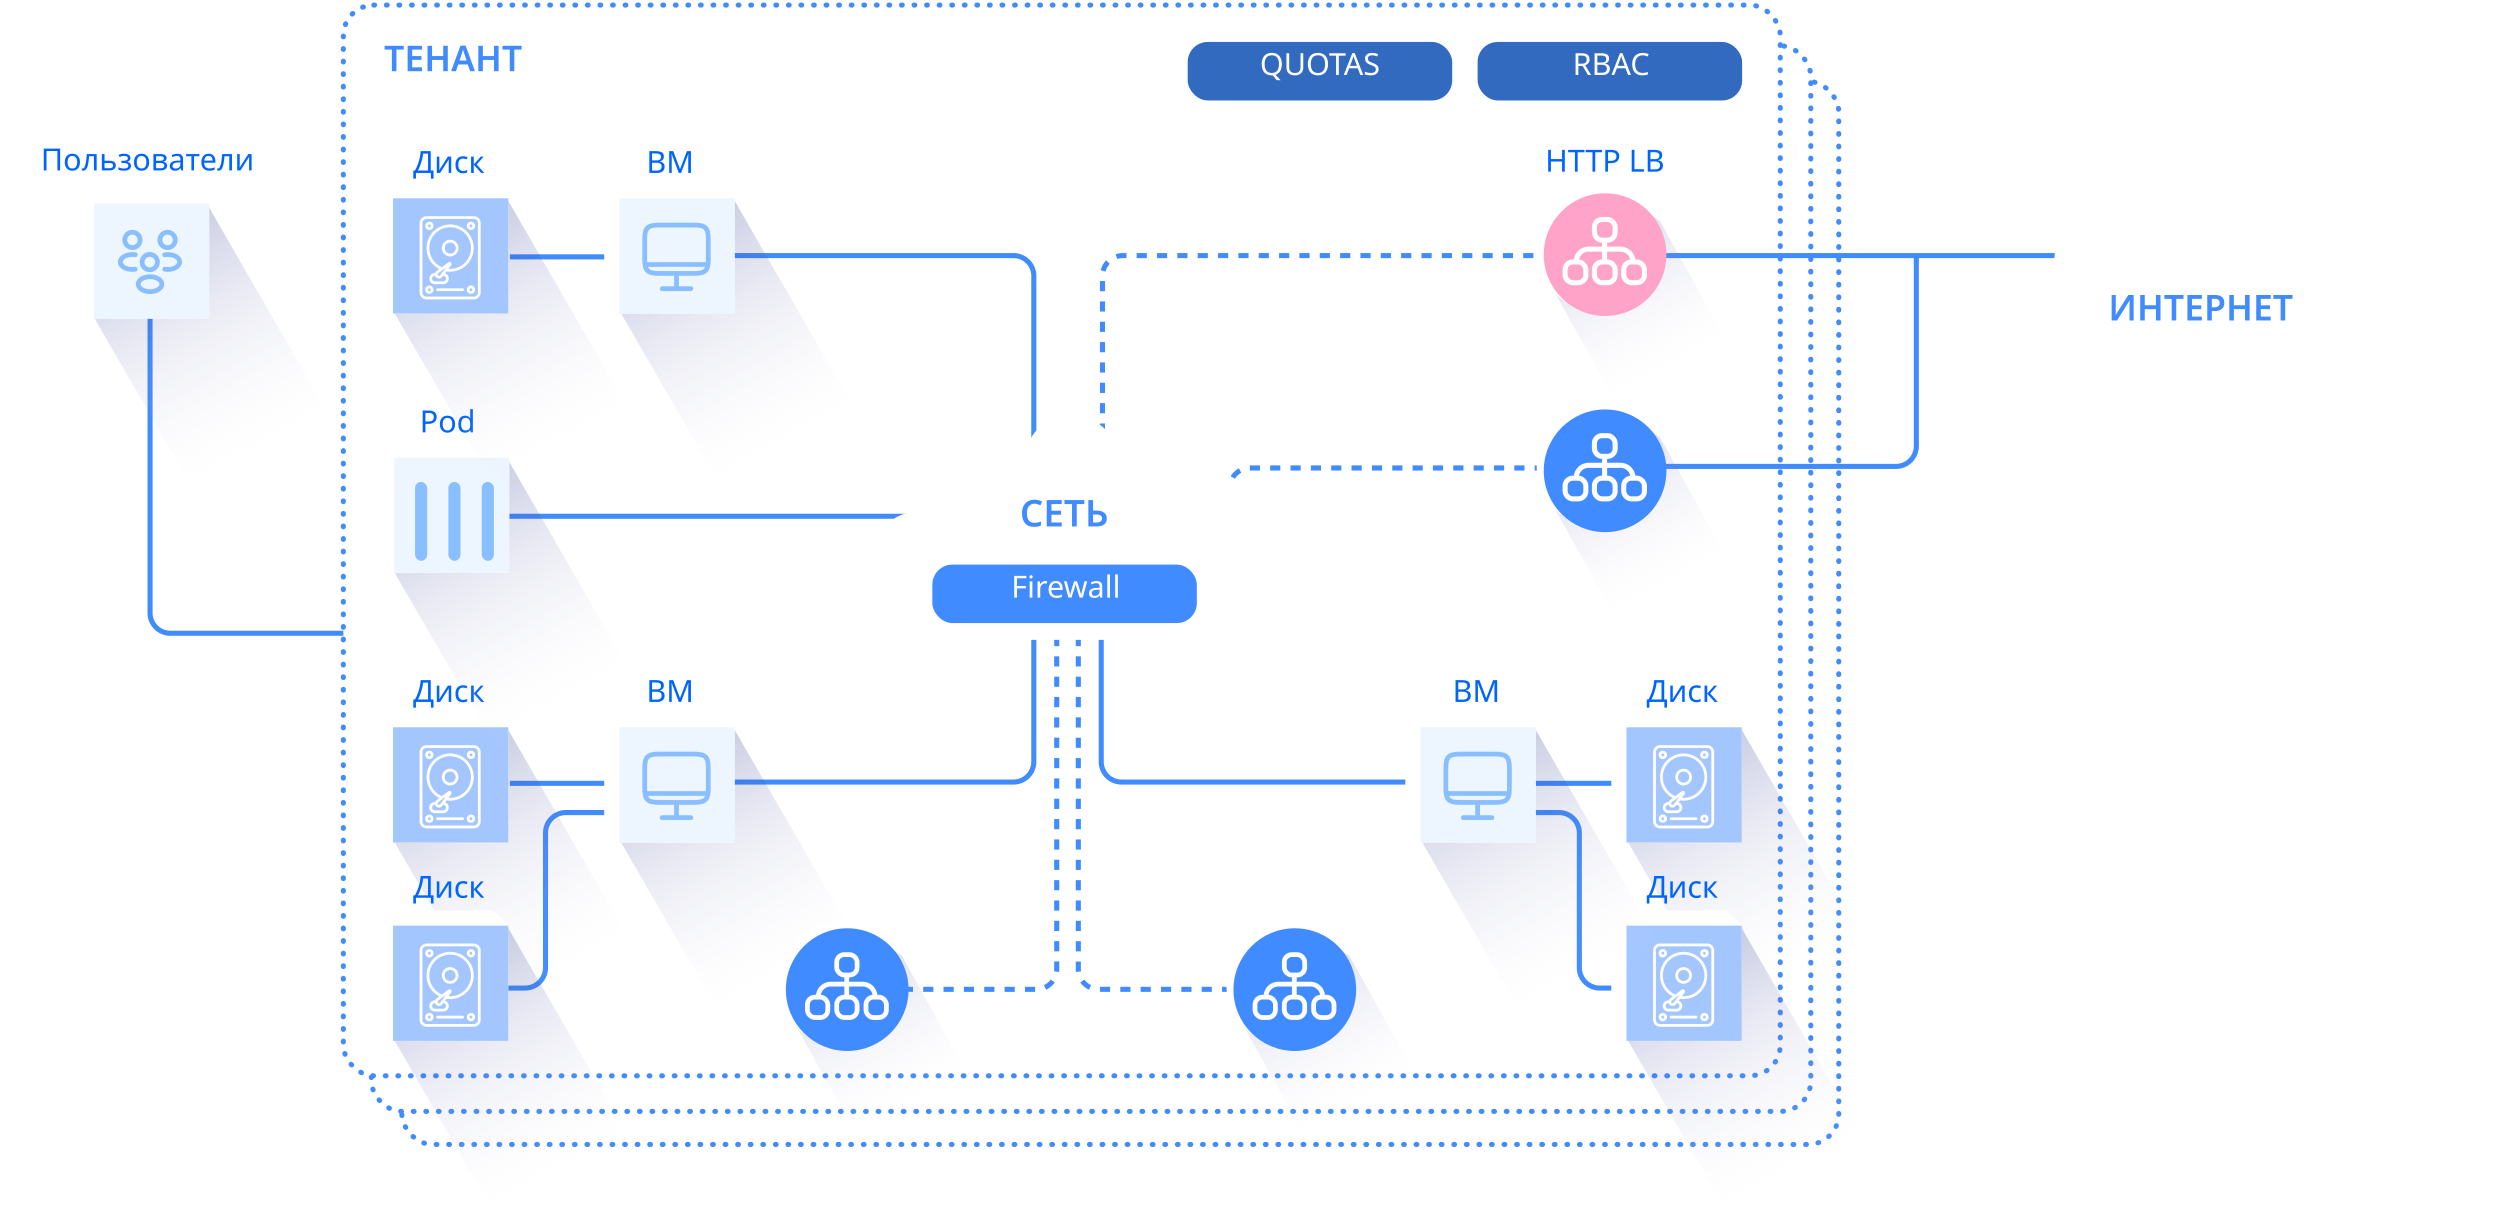<?xml version="1.0" encoding="UTF-8"?> <svg xmlns="http://www.w3.org/2000/svg" width="983" height="474" fill="none"><g clip-path="url(#a)"><path stroke="#408BFF" stroke-width="2" d="M178 249H67a8 8 0 0 1-8-8V119"></path><path fill="url(#b)" d="m49.664 109.913 15.246-6.147 15.764-24.839 74.282 128.662-52.538 30.333-66.936-115.623 14.182-12.386Z" style="mix-blend-mode:multiply"></path><path fill="#fff" d="M30.565 74h45.318l5.963 5.963v45.318H37.124l-6.559-7.156V74Z"></path><path fill="#EDF5FE" d="M37 80h45.318v45.318H37z"></path><path stroke="#89BFFF" stroke-linecap="round" stroke-linejoin="round" stroke-width="1.88" d="M65.998 97.353a.71.71 0 0 0-.222 0 3.002 3.002 0 0 1-2.893-3.01 3.002 3.002 0 0 1 3.01-3.01 3.01 3.01 0 0 1 3.01 3.01 3.02 3.02 0 0 1-2.905 3.01ZM64.796 105.847c1.598.268 3.36-.012 4.596-.84 1.645-1.097 1.645-2.894 0-3.99-1.248-.829-3.033-1.109-4.632-.829M51.964 97.353a.71.71 0 0 1 .221 0 3.002 3.002 0 0 0 2.894-3.01 3.002 3.002 0 0 0-3.01-3.01 3.01 3.01 0 0 0-3.01 3.01 3.02 3.02 0 0 0 2.905 3.01ZM53.166 105.847c-1.598.268-3.36-.012-4.596-.84-1.645-1.097-1.645-2.894 0-3.99 1.248-.829 3.033-1.109 4.631-.829M58.996 106.068a.748.748 0 0 0-.221 0 3.002 3.002 0 0 1-2.894-3.01 3.003 3.003 0 0 1 3.01-3.01 3.01 3.01 0 0 1 3.01 3.01c-.011 1.634-1.295 2.964-2.905 3.01ZM55.602 109.743c-1.645 1.097-1.645 2.894 0 3.99 1.867 1.249 4.924 1.249 6.79 0 1.645-1.096 1.645-2.893 0-3.99-1.855-1.236-4.923-1.236-6.79 0Z"></path><rect width="565" height="418" x="158" y="32" fill="#fff" stroke="#408BFF" stroke-dasharray="0.28 4.66" stroke-linecap="round" stroke-linejoin="round" stroke-miterlimit="2" stroke-width="2" rx="12"></rect><rect width="566" height="419" x="146" y="18" fill="#fff" stroke="#408BFF" stroke-dasharray="0.28 4.66" stroke-linecap="round" stroke-linejoin="round" stroke-miterlimit="2" stroke-width="2" rx="12"></rect><rect width="565" height="421" x="135" y="2" fill="#fff" stroke="#408BFF" stroke-dasharray="0.28 4.66" stroke-linecap="round" stroke-linejoin="round" stroke-miterlimit="2" stroke-width="2" rx="12"></rect><path stroke="#408BFF" stroke-dasharray="4 4" stroke-width="2" d="M516.5 389H432a8 8 0 0 1-8-8V243.25M323 389h84.5a8 8 0 0 0 8-8V243"></path><path stroke="#408BFF" stroke-width="2" d="M406.5 214V108.5a8 8 0 0 0-8-8H279"></path><path stroke="#408BFF" stroke-dasharray="4 4" stroke-width="2" d="M433.5 194.5v-86a8 8 0 0 1 8-8h166M483.5 219.5V192a8 8 0 0 1 8-8h116"></path><path stroke="#408BFF" stroke-width="2" d="M753.5 100.5v74.892a8 8 0 0 1-8 8H640M650 100.5h162.5M406.5 236v63.5a8 8 0 0 1-8 8H266M433 236v63.5a8 8 0 0 0 8 8h132.5M369 203H196.5"></path><path fill="#408BFF" d="M155.886 28h-1.792v-8.484h-2.87v-1.512h7.532v1.512h-2.87V28Zm10.084 0h-5.684v-9.996h5.684v1.498h-3.892v2.548h3.64v1.498h-3.64v2.94h3.892V28Zm10.103 0h-1.792v-4.438h-4.396V28h-1.792v-9.996h1.792v4.032h4.396v-4.032h1.792V28Zm8.776 0-.91-2.646h-3.766L179.277 28h-1.904l3.668-10.038h2.044L186.753 28h-1.904Zm-2.24-6.762c-.037-.13-.093-.308-.168-.532a60.13 60.13 0 0 1-.224-.686 20.172 20.172 0 0 1-.154-.602c-.047.187-.107.401-.182.644-.065.243-.131.471-.196.686a8.503 8.503 0 0 1-.14.49l-.882 2.576h2.814l-.868-2.576ZM196.048 28h-1.792v-4.438h-4.396V28h-1.792v-9.996h1.792v4.032h4.396v-4.032h1.792V28Zm6.186 0h-1.792v-8.484h-2.87v-1.512h7.532v1.512h-2.87V28Z"></path><g filter="url(#c)"><path fill="#fff" d="M361.498 250h116.65c4.912 0 9.656-1.9 13.338-5.345 3.683-3.445 6.052-8.197 6.661-13.362.609-5.165-.583-10.389-3.352-14.688-2.21-3.431-4.752-4.867-6.663-5.465-.483-.151-1.337-.387-1.61-.617-.273-.229.193-2.076.273-2.518 3.794-18.068-11.24-29.938-24.121-24.502-.401.231-.768.459-1.098.263-.245-.196-.383-.753-.384-1.178-1.684-12.075-15.873-15.312-23.334-9.818-.186.24-.575.888-.929.749-.414-.058-.594-.836-.715-1.235-5.085-14.001-30.76-14.54-34.217 3.566.019.55.071 1.112-.23 1.294-.383.08-.626-.369-.959-.727-11.74-8.961-39.269-2.898-38.139 20.597.04.829.154 1.963-.155 2.151-.336.204-.861.168-1.418.1-.809-.1-3.616.197-5.051.559a23.07 23.07 0 0 0-8.81 4.408 24.686 24.686 0 0 0-6.382 7.801c-1.593 3.041-2.57 7.187-2.869 10.651a26.436 26.436 0 0 0 1.132 10.255 25.402 25.402 0 0 0 4.941 8.898 23.723 23.723 0 0 0 7.909 6.029 22.504 22.504 0 0 0 9.532 2.134Z"></path></g><g filter="url(#d)"><rect width="104" height="23" x="366.594" y="219" fill="#408BFF" rx="7.891"></rect></g><path fill="#408BFF" d="M406.764 198.056c-.474 0-.895.088-1.263.262a2.627 2.627 0 0 0-.944.755 3.601 3.601 0 0 0-.581 1.19 6.045 6.045 0 0 0-.188 1.568c0 .784.106 1.457.319 2.018.213.552.537.978.973 1.278.445.3 1.002.45 1.669.45a6.02 6.02 0 0 0 1.278-.131 13.44 13.44 0 0 0 1.307-.377v1.583a6.33 6.33 0 0 1-1.292.377c-.426.077-.92.116-1.481.116-1.065 0-1.946-.218-2.643-.653-.697-.445-1.214-1.065-1.553-1.859-.339-.803-.508-1.742-.508-2.816 0-.784.106-1.5.319-2.149.223-.648.537-1.21.944-1.684a4.243 4.243 0 0 1 1.539-1.104c.61-.261 1.311-.392 2.105-.392a6.31 6.31 0 0 1 1.539.189 6.78 6.78 0 0 1 1.437.494l-.639 1.524c-.367-.164-.75-.309-1.147-.435a3.566 3.566 0 0 0-1.19-.204ZM417.461 207h-5.895v-10.366h5.895v1.553h-4.036v2.643h3.775v1.553h-3.775v3.049h4.036V207Zm5.918 0h-1.858v-8.798h-2.977v-1.568h7.811v1.568h-2.976V207Zm4.563 0v-10.366h1.859v4.137h1.277c.968 0 1.752.136 2.352.407.61.261 1.056.624 1.336 1.089.281.464.421.987.421 1.568 0 .658-.145 1.224-.435 1.699-.291.464-.736.827-1.336 1.089-.6.251-1.37.377-2.309.377h-3.165Zm3.064-1.539c.726 0 1.287-.126 1.684-.377.407-.252.61-.668.61-1.249 0-.397-.102-.702-.305-.915-.194-.222-.474-.377-.842-.464-.358-.097-.804-.146-1.336-.146h-1.016v3.151h1.205Z"></path><path fill="#fff" d="M399.875 235h-1.08v-8.568h4.788v.948h-3.708v3.036h3.48v.948h-3.48V235Zm6.055-6.432V235h-1.056v-6.432h1.056Zm-.516-2.412c.16 0 .3.056.42.168.128.104.192.272.192.504 0 .224-.064.392-.192.504a.596.596 0 0 1-.42.168.626.626 0 0 1-.444-.168c-.12-.112-.18-.28-.18-.504 0-.232.06-.4.18-.504a.626.626 0 0 1 .444-.168Zm5.553 2.292c.12 0 .248.008.384.024.144.008.268.024.372.048l-.132.972a3.47 3.47 0 0 0-.696-.084c-.248 0-.484.052-.708.156a1.889 1.889 0 0 0-.6.444 2.041 2.041 0 0 0-.42.672c-.096.264-.144.56-.144.888V235h-1.056v-6.432h.864l.12 1.176h.048c.136-.24.3-.456.492-.648.192-.2.412-.356.66-.468.248-.12.52-.18.816-.18Zm4.207 0c.552 0 1.024.12 1.416.36.4.24.704.58.912 1.02.216.432.324.94.324 1.524v.636h-4.404c.016.728.2 1.284.552 1.668.36.376.86.564 1.5.564.408 0 .768-.036 1.08-.108.32-.08.648-.192.984-.336v.924a4.723 4.723 0 0 1-.972.312c-.32.072-.7.108-1.14.108-.608 0-1.148-.124-1.62-.372a2.642 2.642 0 0 1-1.092-1.104c-.256-.496-.384-1.1-.384-1.812 0-.704.116-1.308.348-1.812.24-.504.572-.892.996-1.164.432-.272.932-.408 1.5-.408Zm-.012.864c-.504 0-.904.164-1.2.492-.288.32-.46.768-.516 1.344h3.276c0-.368-.056-.688-.168-.96a1.356 1.356 0 0 0-.516-.636c-.224-.16-.516-.24-.876-.24Zm8.219 2.052a66.436 66.436 0 0 1-.276-.96 11.551 11.551 0 0 0-.096-.42 5.242 5.242 0 0 1-.072-.324h-.048c-.016.088-.04.196-.072.324a6.025 6.025 0 0 1-.096.42 7.005 7.005 0 0 1-.12.48c-.04.16-.088.324-.144.492l-1.152 3.612h-1.2l-1.764-6.432h1.092l.888 3.432a18.294 18.294 0 0 1 .324 1.38c.048.208.08.388.096.54h.048a21.947 21.947 0 0 0 .18-.816l.12-.48.132-.432 1.14-3.624h1.152l1.104 3.624c.056.184.112.38.168.588.064.208.12.412.168.612.048.192.08.364.096.516h.048c.016-.136.044-.304.084-.504l.156-.672c.064-.248.128-.492.192-.732l.9-3.432h1.08l-1.788 6.432h-1.236l-1.104-3.624Zm7.718-2.904c.784 0 1.364.172 1.74.516.376.344.564.892.564 1.644V235h-.768l-.204-.912h-.048a3.66 3.66 0 0 1-.576.588 1.896 1.896 0 0 1-.672.336 3.313 3.313 0 0 1-.912.108c-.384 0-.732-.068-1.044-.204a1.607 1.607 0 0 1-.72-.624c-.176-.288-.264-.648-.264-1.08 0-.64.252-1.132.756-1.476.504-.352 1.28-.544 2.328-.576l1.092-.036v-.384c0-.536-.116-.908-.348-1.116-.232-.208-.56-.312-.984-.312-.336 0-.656.052-.96.156a6.297 6.297 0 0 0-.852.336l-.324-.792c.28-.152.612-.28.996-.384a4.264 4.264 0 0 1 1.2-.168Zm.312 3.432c-.8.032-1.356.16-1.668.384-.304.224-.456.54-.456.948 0 .36.108.624.324.792.224.168.508.252.852.252.544 0 .996-.148 1.356-.444.36-.304.54-.768.54-1.392v-.576l-.948.036Zm5.034 3.108h-1.056v-9.12h1.056V235Zm3.094 0h-1.056v-9.12h1.056V235Z"></path><g filter="url(#e)"><rect width="104" height="23" x="581" y="13.5" fill="#326AC0" rx="7.891"></rect></g><g filter="url(#f)"><rect width="104" height="23" x="467" y="13.5" fill="#326AC0" rx="7.891"></rect></g><path fill="#fff" d="M621.887 20.932c.712 0 1.296.092 1.752.276.464.176.808.444 1.032.804.224.36.336.812.336 1.356 0 .456-.084.836-.252 1.14a2.131 2.131 0 0 1-.648.732 3.584 3.584 0 0 1-.816.42l2.352 3.84h-1.26l-2.076-3.54h-1.704v3.54h-1.08v-8.568h2.364Zm-.06.936h-1.224v3.18h1.284c.464 0 .844-.06 1.14-.18.296-.128.512-.312.648-.552.144-.24.216-.54.216-.9 0-.376-.076-.676-.228-.9-.144-.224-.368-.388-.672-.492-.304-.104-.692-.156-1.164-.156Zm7.609-.936c.712 0 1.308.068 1.788.204.488.136.852.36 1.092.672.248.312.372.728.372 1.248 0 .336-.064.636-.192.9-.12.256-.304.472-.552.648-.24.168-.536.284-.888.348v.06c.36.056.684.16.972.312a1.7 1.7 0 0 1 .696.648c.168.28.252.644.252 1.092 0 .52-.12.964-.36 1.332-.24.36-.584.636-1.032.828-.44.184-.968.276-1.584.276h-3.012v-8.568h2.448Zm.216 3.648c.736 0 1.24-.116 1.512-.348.272-.24.408-.592.408-1.056 0-.472-.168-.808-.504-1.008-.328-.208-.856-.312-1.584-.312h-1.416v2.724h1.584Zm-1.584.9v3.108h1.728c.76 0 1.288-.148 1.584-.444.296-.296.444-.684.444-1.164 0-.304-.068-.568-.204-.792-.128-.224-.348-.396-.66-.516-.304-.128-.72-.192-1.248-.192h-1.644Zm12.101 4.02-1.032-2.652h-3.396l-1.02 2.652h-1.092l3.348-8.604h.972l3.336 8.604h-1.116Zm-2.316-6.204a39.63 39.63 0 0 1-.288-.864 7.067 7.067 0 0 0-.12-.42c-.04.16-.084.324-.132.492-.04.16-.084.308-.132.444-.04.136-.076.252-.108.348l-.972 2.592h2.712l-.96-2.592Zm8.042-1.536c-.456 0-.868.08-1.236.24-.368.152-.68.38-.936.684-.256.296-.452.66-.588 1.092a4.707 4.707 0 0 0-.204 1.44c0 .704.108 1.316.324 1.836.224.52.552.92.984 1.2.44.28.988.42 1.644.42.376 0 .732-.032 1.068-.096a9.81 9.81 0 0 0 .984-.24v.936c-.32.12-.652.208-.996.264a7.5 7.5 0 0 1-1.212.084c-.872 0-1.6-.18-2.184-.54-.584-.36-1.024-.872-1.32-1.536-.288-.664-.432-1.444-.432-2.34 0-.648.088-1.24.264-1.776.184-.536.448-1 .792-1.392a3.469 3.469 0 0 1 1.296-.9c.512-.216 1.1-.324 1.764-.324.44 0 .864.044 1.272.132.408.088.772.212 1.092.372l-.432.912a6.693 6.693 0 0 0-.888-.324 3.664 3.664 0 0 0-1.056-.144ZM504.021 25.204c0 .696-.096 1.328-.288 1.896a3.764 3.764 0 0 1-.828 1.44c-.368.392-.828.68-1.38.864l2.052 2.136h-1.548l-1.656-1.932h-.156a.875.875 0 0 1-.144.012c-.672 0-1.256-.104-1.752-.312a3.363 3.363 0 0 1-1.236-.9 3.85 3.85 0 0 1-.732-1.404 6.41 6.41 0 0 1-.24-1.812c0-.88.144-1.648.432-2.304a3.37 3.37 0 0 1 1.308-1.536c.592-.368 1.336-.552 2.232-.552.856 0 1.576.184 2.16.552.584.36 1.024.872 1.32 1.536.304.656.456 1.428.456 2.316Zm-6.768 0c0 .72.1 1.34.3 1.86.2.52.508.92.924 1.2.424.28.956.42 1.596.42.648 0 1.176-.14 1.584-.42.416-.28.724-.68.924-1.2.2-.52.3-1.14.3-1.86 0-1.08-.224-1.924-.672-2.532-.448-.616-1.156-.924-2.124-.924-.648 0-1.184.14-1.608.42-.416.272-.724.668-.924 1.188-.2.512-.3 1.128-.3 1.848Zm15.183 1.272c0 .592-.12 1.128-.36 1.608-.24.472-.608.848-1.104 1.128-.488.272-1.112.408-1.872.408-1.064 0-1.876-.288-2.436-.864-.552-.584-.828-1.352-.828-2.304v-5.52h1.08v5.556c0 .696.184 1.236.552 1.62.376.384.94.576 1.692.576.52 0 .94-.092 1.26-.276.328-.192.568-.452.72-.78.152-.336.228-.72.228-1.152v-5.544h1.068v5.544Zm9.737-1.272c0 .664-.084 1.268-.252 1.812-.168.536-.42 1-.756 1.392-.328.392-.74.692-1.236.9-.488.208-1.056.312-1.704.312-.672 0-1.256-.104-1.752-.312a3.363 3.363 0 0 1-1.236-.9 3.85 3.85 0 0 1-.732-1.404 6.41 6.41 0 0 1-.24-1.812c0-.88.144-1.648.432-2.304a3.37 3.37 0 0 1 1.308-1.536c.592-.368 1.336-.552 2.232-.552.856 0 1.576.184 2.16.552.584.36 1.024.872 1.32 1.536.304.656.456 1.428.456 2.316Zm-6.768 0c0 .72.1 1.34.3 1.86.2.52.508.92.924 1.2.424.28.956.42 1.596.42.648 0 1.176-.14 1.584-.42.416-.28.724-.68.924-1.2.2-.52.3-1.14.3-1.86 0-1.08-.224-1.924-.672-2.532-.448-.616-1.156-.924-2.124-.924-.648 0-1.184.14-1.608.42-.416.272-.724.668-.924 1.188-.2.512-.3 1.128-.3 1.848Zm11.016 4.296h-1.08v-7.62h-2.676v-.948h6.42v.948h-2.664v7.62Zm8.488 0-1.032-2.652h-3.396l-1.02 2.652h-1.092l3.348-8.604h.972l3.336 8.604h-1.116Zm-2.316-6.204a39.63 39.63 0 0 1-.288-.864 7.067 7.067 0 0 0-.12-.42c-.04.16-.084.324-.132.492-.04.16-.084.308-.132.444-.04.136-.076.252-.108.348l-.972 2.592h2.712l-.96-2.592Zm9.464 3.912c0 .512-.124.948-.372 1.308-.248.352-.604.624-1.068.816-.456.192-.996.288-1.62.288-.32 0-.628-.016-.924-.048a6.803 6.803 0 0 1-.792-.132 3.666 3.666 0 0 1-.636-.228V28.18c.288.128.644.244 1.068.348a5.67 5.67 0 0 0 1.332.156c.424 0 .78-.056 1.068-.168.288-.112.504-.272.648-.48.144-.208.216-.452.216-.732 0-.28-.06-.516-.18-.708-.12-.192-.328-.368-.624-.528-.288-.168-.692-.344-1.212-.528a7.478 7.478 0 0 1-.972-.432c-.272-.16-.5-.34-.684-.54a2.079 2.079 0 0 1-.42-.684 2.73 2.73 0 0 1-.132-.888c0-.456.116-.844.348-1.164.232-.328.552-.58.96-.756.416-.176.892-.264 1.428-.264.472 0 .904.044 1.296.132.392.088.748.204 1.068.348l-.336.924a6.292 6.292 0 0 0-.972-.324 4.342 4.342 0 0 0-1.08-.132c-.36 0-.66.052-.9.156-.24.104-.42.252-.54.444-.12.184-.18.4-.18.648 0 .288.06.528.18.72.12.192.316.364.588.516.272.152.64.316 1.104.492.504.184.928.384 1.272.6.352.208.616.46.792.756.184.296.276.668.276 1.116Z"></path><g filter="url(#g)"><path fill="#fff" d="M804.759 161h127.255c5.358 0 10.533-2.073 14.55-5.831 4.018-3.758 6.602-8.942 7.266-14.577.665-5.635-.636-11.333-3.657-16.023-2.411-3.743-5.184-5.309-7.267-5.962-.528-.165-1.46-.422-1.758-.672-.297-.251.211-2.265.298-2.747 4.139-19.712-12.261-32.66-26.313-26.73l-.055.03c-.417.242-.798.462-1.143.257-.268-.214-.418-.822-.419-1.285-1.837-13.173-17.317-16.705-25.455-10.71-.203.261-.628.968-1.014.816-.451-.063-.648-.912-.78-1.347-5.547-15.274-33.557-15.862-37.327 3.89.02.6.077 1.213-.251 1.412-.419.087-.683-.403-1.047-.794-12.806-9.776-42.838-3.161-41.606 22.47.044.904.168 2.141-.168 2.347-.367.222-.94.183-1.548.108-.882-.108-3.944.216-5.51.61a25.17 25.17 0 0 0-9.611 4.809c-2.853 2.293-5.224 5.192-6.962 8.51-1.738 3.318-2.804 7.841-3.13 11.62a28.865 28.865 0 0 0 1.235 11.187 27.714 27.714 0 0 0 5.39 9.707 25.863 25.863 0 0 0 8.628 6.577A24.544 24.544 0 0 0 804.759 161Z"></path></g><path fill="#408BFF" d="M830.302 116.004h1.624v5.082c0 .233-.005.495-.014.784 0 .28-.005.555-.014.826a12.25 12.25 0 0 1-.042.714c-.009.205-.019.35-.028.434h.056l4.956-7.84h2.1V126h-1.624v-5.04c0-.252.005-.527.014-.826l.028-.868c.019-.28.033-.523.042-.728.019-.215.033-.364.042-.448h-.056l-4.97 7.91h-2.114v-9.996ZM849.507 126h-1.792v-4.438h-4.396V126h-1.792v-9.996h1.792v4.032h4.396v-4.032h1.792V126Zm6.186 0h-1.792v-8.484h-2.87v-1.512h7.532v1.512h-2.87V126Zm10.084 0h-5.684v-9.996h5.684v1.498h-3.892v2.548h3.64v1.498h-3.64v2.94h3.892V126Zm5.105-9.996c1.297 0 2.24.271 2.828.812.597.541.896 1.288.896 2.24 0 .429-.066.84-.196 1.232-.131.383-.35.728-.658 1.036-.308.308-.714.551-1.218.728-.495.177-1.111.266-1.848.266h-.994V126H867.9v-9.996h2.982Zm-.112 1.484h-1.078v3.346h.812c.485 0 .896-.056 1.232-.168.345-.121.606-.308.784-.56.177-.252.266-.579.266-.98 0-.551-.164-.961-.49-1.232-.327-.271-.836-.406-1.526-.406ZM884.548 126h-1.792v-4.438h-4.396V126h-1.792v-9.996h1.792v4.032h4.396v-4.032h1.792V126Zm8.286 0h-5.684v-9.996h5.684v1.498h-3.892v2.548h3.64v1.498h-3.64v2.94h3.892V126Zm5.706 0h-1.792v-8.484h-2.87v-1.512h7.532v1.512h-2.87V126Z"></path><path stroke="#408BFF" stroke-width="2" d="M647 308h-53M648.5 388.5H629a8 8 0 0 1-8-8v-53a8 8 0 0 0-8-8h-21"></path><path fill="url(#h)" d="m652.664 315.913 15.246-6.147 15.763-24.839 74.283 128.662-52.538 30.333-66.935-115.623 14.181-12.386Z" style="mix-blend-mode:multiply"></path><path fill="#fff" d="M633.565 280h45.318l5.963 5.963v45.318h-44.722l-6.559-7.156V280Z"></path><path fill="#A4C6FF" d="M639.528 285.963h45.318v45.318h-45.318z"></path><path fill="#fff" d="M650 295.727V323c.001.723.288 1.416.8 1.927a2.727 2.727 0 0 0 1.927.8h18.546a2.727 2.727 0 0 0 1.927-.8A2.727 2.727 0 0 0 674 323v-27.273a2.727 2.727 0 0 0-.8-1.927 2.727 2.727 0 0 0-1.927-.8h-18.546a2.727 2.727 0 0 0-1.927.8 2.727 2.727 0 0 0-.8 1.927Zm1.091 0a1.636 1.636 0 0 1 1.636-1.636h18.546a1.636 1.636 0 0 1 1.636 1.636V323a1.636 1.636 0 0 1-1.636 1.636h-18.546a1.636 1.636 0 0 1-1.636-1.636v-27.273Z"></path><path fill="#fff" d="M670.182 298.455a1.636 1.636 0 1 0 0-3.272 1.636 1.636 0 0 0 0 3.272Zm0-2.182a.548.548 0 0 1 .535.652.55.55 0 0 1-.429.428.547.547 0 0 1-.492-.921.546.546 0 0 1 .386-.159ZM653.818 298.455a1.634 1.634 0 0 0 1.512-1.011 1.635 1.635 0 0 0-2.138-2.138 1.641 1.641 0 0 0-1.01 1.512 1.636 1.636 0 0 0 1.636 1.637Zm0-2.182a.545.545 0 1 1 0 1.09.545.545 0 0 1 0-1.09ZM670.182 320.273a1.64 1.64 0 0 0-1.512 1.01 1.64 1.64 0 0 0 1.192 2.231 1.638 1.638 0 0 0 1.477-2.762 1.636 1.636 0 0 0-1.157-.479Zm0 2.182a.549.549 0 0 1-.504-.337.551.551 0 0 1 .397-.744.547.547 0 0 1 .492.921.546.546 0 0 1-.385.16ZM653.818 323.545a1.633 1.633 0 0 0 1.605-1.955 1.633 1.633 0 0 0-1.286-1.286 1.635 1.635 0 1 0-.319 3.241Zm0-2.181a.545.545 0 1 1 0 1.09.545.545 0 0 1 0-1.09ZM652.726 305.545a9.209 9.209 0 0 0 5.013 8.232c-.726.552-1.15.89-1.261 1.002a1.617 1.617 0 0 0-.375.585h-.104a2.178 2.178 0 0 0-2.182 2.181 2.182 2.182 0 0 0 2.182 2.182h3.272a2.174 2.174 0 0 0 1.883-3.278 2.169 2.169 0 0 0-1.154-.951l.6-.794c.462.072.93.11 1.399.114a9.27 9.27 0 0 0 8.567-5.724 9.279 9.279 0 0 0-2.011-10.105 9.27 9.27 0 0 0-15.829 6.556Zm7.673 7.6c-1.569 2.11-2.278 3.022-2.412 3.155a.508.508 0 0 1-.368.156.53.53 0 0 1-.492-.328.531.531 0 0 1 .123-.578c.128-.128 1.04-.835 3.149-2.405Zm-1.128 3.31a1.09 1.09 0 1 1 0 2.181h-3.272c-.29 0-.567-.115-.772-.319a1.094 1.094 0 0 1 0-1.543 1.09 1.09 0 0 1 .772-.319h.094a1.626 1.626 0 0 0 1.527 1.09 1.59 1.59 0 0 0 1.139-.474c.075-.074.246-.281.509-.618l.003.002Zm2.728-19.091a8.181 8.181 0 1 1 0 16.363c-.219 0-.437-.013-.651-.03l1.036-1.396a.817.817 0 0 0-.08-1.06.818.818 0 0 0-1.06-.077c-.996.735-1.836 1.36-2.522 1.874a8.178 8.178 0 0 1 3.277-15.674Z"></path><path fill="#fff" d="M661.999 308.818a3.277 3.277 0 0 0 3.023-2.02 3.273 3.273 0 1 0-3.023 2.02Zm0-5.454a2.188 2.188 0 0 1 2.016 1.346 2.186 2.186 0 0 1-.473 2.378 2.184 2.184 0 0 1-3.357-.33 2.182 2.182 0 0 1 1.814-3.394ZM666.908 321.364h-9.818a.547.547 0 0 0-.386.159.547.547 0 0 0 .386.932h9.818a.547.547 0 0 0 0-1.091Z"></path><path fill="url(#i)" d="m652.664 393.913 15.246-6.147 15.763-24.838 74.283 128.661-52.538 30.333-66.935-115.623 14.181-12.386Z" style="mix-blend-mode:multiply"></path><path fill="#fff" d="M633.565 358h45.318l5.963 5.963v45.318h-44.722l-6.559-7.156V358Z"></path><path fill="#A4C6FF" d="M639.528 363.963h45.318v45.318h-45.318z"></path><path fill="#fff" d="M650 373.727V401a2.73 2.73 0 0 0 2.727 2.727h18.546A2.73 2.73 0 0 0 674 401v-27.273a2.73 2.73 0 0 0-2.727-2.727h-18.546a2.73 2.73 0 0 0-2.727 2.727Zm1.091 0a1.636 1.636 0 0 1 1.636-1.636h18.546a1.636 1.636 0 0 1 1.636 1.636V401a1.636 1.636 0 0 1-1.636 1.636h-18.546a1.636 1.636 0 0 1-1.636-1.636v-27.273Z"></path><path fill="#fff" d="M670.182 376.455a1.636 1.636 0 1 0 0-3.272 1.636 1.636 0 0 0 0 3.272Zm0-2.182a.548.548 0 0 1 .535.652.55.55 0 0 1-.429.428.547.547 0 0 1-.652-.535.546.546 0 0 1 .546-.545ZM653.818 376.455a1.634 1.634 0 0 0 1.512-1.011 1.635 1.635 0 0 0-2.138-2.138 1.641 1.641 0 0 0-1.01 1.512 1.636 1.636 0 0 0 1.636 1.637Zm0-2.182a.545.545 0 1 1 0 1.09.545.545 0 0 1 0-1.09ZM670.182 398.273a1.64 1.64 0 0 0-1.512 1.01 1.64 1.64 0 0 0 1.192 2.231 1.638 1.638 0 0 0 1.477-2.762 1.636 1.636 0 0 0-1.157-.479Zm0 2.182a.549.549 0 0 1-.504-.337.551.551 0 0 1 .397-.744.547.547 0 0 1 .492.921.546.546 0 0 1-.385.16ZM653.818 401.546a1.634 1.634 0 0 0 1.512-1.011 1.635 1.635 0 0 0-2.138-2.138 1.641 1.641 0 0 0-1.01 1.512 1.636 1.636 0 0 0 1.636 1.637Zm0-2.182a.545.545 0 1 1 0 1.09.545.545 0 0 1 0-1.09ZM652.726 383.545a9.209 9.209 0 0 0 5.013 8.232c-.726.552-1.15.89-1.261 1.002a1.617 1.617 0 0 0-.375.585h-.104a2.182 2.182 0 1 0 0 4.363h3.272a2.169 2.169 0 0 0 1.406-.51 2.17 2.17 0 0 0 .477-2.768 2.169 2.169 0 0 0-1.154-.951l.6-.794c.462.072.93.11 1.399.114a9.27 9.27 0 0 0 8.567-5.724 9.279 9.279 0 0 0-2.011-10.105 9.27 9.27 0 0 0-15.829 6.556Zm7.673 7.6c-1.569 2.11-2.278 3.022-2.412 3.155a.501.501 0 0 1-.368.156.53.53 0 0 1-.492-.328.531.531 0 0 1 .123-.578c.128-.128 1.04-.835 3.149-2.405Zm-1.128 3.31a1.093 1.093 0 0 1 .772 1.862 1.094 1.094 0 0 1-.772.319h-3.272c-.29 0-.567-.115-.772-.319a1.094 1.094 0 0 1 0-1.543c.205-.204.482-.319.772-.319h.094a1.626 1.626 0 0 0 1.527 1.09 1.59 1.59 0 0 0 1.139-.474c.075-.074.246-.281.509-.618l.003.002Zm2.728-19.091a8.181 8.181 0 1 1 0 16.363c-.219 0-.437-.013-.651-.03l1.036-1.396a.817.817 0 0 0-.08-1.06.818.818 0 0 0-1.06-.077c-.996.735-1.836 1.36-2.522 1.874a8.178 8.178 0 0 1 3.277-15.674Z"></path><path fill="#fff" d="M661.999 386.818a3.277 3.277 0 0 0 3.023-2.02 3.273 3.273 0 1 0-3.023 2.02Zm0-5.454c.431 0 .853.128 1.212.367a2.189 2.189 0 0 1 .928 2.24 2.181 2.181 0 1 1-2.14-2.607ZM666.908 399.364h-9.818a.547.547 0 0 0-.386.159.547.547 0 0 0 .386.932h9.818a.547.547 0 0 0 0-1.091Z"></path><path fill="#0064FF" d="M654.374 267.432v7.608h1.092v3.216h-1.032V276h-5.892v2.256h-1.032v-3.216h.66c.288-.496.56-1.052.816-1.668.264-.616.496-1.26.696-1.932.2-.68.364-1.36.492-2.04.128-.68.208-1.336.24-1.968h3.96Zm-3.012.972c-.032.464-.112.988-.24 1.572-.12.584-.276 1.184-.468 1.8a19.927 19.927 0 0 1-.624 1.764 10.513 10.513 0 0 1-.72 1.5h3.996v-6.636h-1.944Zm6.388 5.088c0 .072-.004.176-.012.312 0 .128-.004.268-.012.42l-.024.42a8.75 8.75 0 0 1-.024.312l3.444-5.388h1.296V276h-.984V271.704l.024-.612c.008-.208.016-.364.024-.468l-3.42 5.376h-1.308v-6.432h.996v3.924Zm9.295 2.628a3.265 3.265 0 0 1-1.524-.348c-.44-.232-.788-.592-1.044-1.08-.248-.488-.372-1.112-.372-1.872 0-.792.132-1.436.396-1.932s.62-.86 1.068-1.092a3.365 3.365 0 0 1 1.548-.348 4.1 4.1 0 0 1 .948.108c.304.064.552.144.744.24l-.324.876a6.244 6.244 0 0 0-.672-.204 2.976 2.976 0 0 0-.72-.096c-.432 0-.788.092-1.068.276-.28.184-.488.456-.624.816-.136.36-.204.808-.204 1.344 0 .512.068.948.204 1.308.136.36.34.632.612.816.272.184.612.276 1.02.276.352 0 .66-.036.924-.108a4.5 4.5 0 0 0 .744-.264v.936a2.834 2.834 0 0 1-.72.252 3.917 3.917 0 0 1-.936.096Zm6.99-6.552h1.152l-2.748 3.096 2.976 3.336h-1.224l-2.904-3.264V276h-1.056v-6.432h1.056v3.12l2.748-3.12ZM654.374 344.432v7.608h1.092v3.216h-1.032V353h-5.892v2.256h-1.032v-3.216h.66c.288-.496.56-1.052.816-1.668.264-.616.496-1.26.696-1.932.2-.68.364-1.36.492-2.04.128-.68.208-1.336.24-1.968h3.96Zm-3.012.972c-.032.464-.112.988-.24 1.572-.12.584-.276 1.184-.468 1.8a19.927 19.927 0 0 1-.624 1.764 10.513 10.513 0 0 1-.72 1.5h3.996v-6.636h-1.944Zm6.388 5.088c0 .072-.004.176-.012.312 0 .128-.004.268-.012.42l-.024.42a8.75 8.75 0 0 1-.024.312l3.444-5.388h1.296V353h-.984V348.704l.024-.612c.008-.208.016-.364.024-.468l-3.42 5.376h-1.308v-6.432h.996v3.924Zm9.295 2.628a3.265 3.265 0 0 1-1.524-.348c-.44-.232-.788-.592-1.044-1.08-.248-.488-.372-1.112-.372-1.872 0-.792.132-1.436.396-1.932s.62-.86 1.068-1.092a3.365 3.365 0 0 1 1.548-.348 4.1 4.1 0 0 1 .948.108c.304.064.552.144.744.24l-.324.876a6.244 6.244 0 0 0-.672-.204 2.976 2.976 0 0 0-.72-.096c-.432 0-.788.092-1.068.276-.28.184-.488.456-.624.816-.136.36-.204.808-.204 1.344 0 .512.068.948.204 1.308.136.36.34.632.612.816.272.184.612.276 1.02.276.352 0 .66-.036.924-.108a4.5 4.5 0 0 0 .744-.264v.936a2.834 2.834 0 0 1-.72.252 3.917 3.917 0 0 1-.936.096Zm6.99-6.552h1.152l-2.748 3.096 2.976 3.336h-1.224l-2.904-3.264V353h-1.056v-6.432h1.056v3.12l2.748-3.12Z"></path><path fill="url(#j)" d="m571.664 315.913 15.246-6.147 15.763-24.839 74.283 128.662-52.538 30.333-66.935-115.623 14.181-12.386Z" style="mix-blend-mode:multiply"></path><path fill="#fff" d="M552.565 280h45.318l5.963 5.963v45.318h-44.722l-6.559-7.156V280Z"></path><path fill="#EDF5FE" d="M558.528 285.963h45.318v45.318h-45.318z"></path><path stroke="#89BFFF" stroke-linecap="round" stroke-linejoin="round" stroke-width="1.875" d="M569 312h24M574.05 296.5h13.888c4.45 0 5.562 1.113 5.562 5.55v7.913c0 4.45-1.112 5.55-5.55 5.55h-13.9c-4.437.012-5.55-1.1-5.55-5.538v-7.925c0-4.437 1.113-5.55 5.55-5.55ZM581 315.525v5.975M575.375 321.5h11.25"></path><path fill="#0064FF" d="M574.766 267.432c.712 0 1.308.068 1.788.204.488.136.852.36 1.092.672.248.312.372.728.372 1.248 0 .336-.064.636-.192.9-.12.256-.304.472-.552.648-.24.168-.536.284-.888.348v.06c.36.056.684.16.972.312a1.7 1.7 0 0 1 .696.648c.168.28.252.644.252 1.092 0 .52-.12.964-.36 1.332-.24.36-.584.636-1.032.828-.44.184-.968.276-1.584.276h-3.012v-8.568h2.448Zm.216 3.648c.736 0 1.24-.116 1.512-.348.272-.24.408-.592.408-1.056 0-.472-.168-.808-.504-1.008-.328-.208-.856-.312-1.584-.312h-1.416v2.724h1.584Zm-1.584.9v3.108h1.728c.76 0 1.288-.148 1.584-.444.296-.296.444-.684.444-1.164 0-.304-.068-.568-.204-.792-.128-.224-.348-.396-.66-.516-.304-.128-.72-.192-1.248-.192h-1.644Zm10.505 4.02-2.82-7.512h-.048c.016.16.028.364.036.612.016.248.028.52.036.816.008.288.012.584.012.888V276h-.996v-8.568h1.596l2.64 7.02h.048l2.688-7.02h1.584V276h-1.068v-5.268a28.167 28.167 0 0 1 .048-1.608c.016-.248.028-.456.036-.624h-.048l-2.856 7.5h-.888ZM615.288 67.5h-1.08v-3.996h-4.392V67.5h-1.08v-8.568h1.08v3.624h4.392v-3.624h1.08V67.5Zm5.055 0h-1.08v-7.62h-2.676v-.948h6.42v.948h-2.664v7.62Zm6.902 0h-1.08v-7.62h-2.676v-.948h6.42v.948h-2.664v7.62Zm6.224-8.568c1.12 0 1.936.22 2.448.66.512.44.768 1.06.768 1.86 0 .352-.06.692-.18 1.02-.112.32-.3.608-.564.864-.264.256-.616.46-1.056.612-.44.144-.98.216-1.62.216h-.984V67.5h-1.08v-8.568h2.268Zm-.096.924h-1.092v3.384h.864c.544 0 .996-.056 1.356-.168.36-.12.628-.308.804-.564.176-.256.264-.592.264-1.008 0-.552-.176-.964-.528-1.236-.352-.272-.908-.408-1.668-.408Zm8.211 7.644v-8.568h1.08v7.608h3.744v.96h-4.824Zm8.741-8.568c.712 0 1.308.068 1.788.204.488.136.852.36 1.092.672.248.312.372.728.372 1.248 0 .336-.064.636-.192.9-.12.256-.304.472-.552.648-.24.168-.536.284-.888.348v.06c.36.056.684.16.972.312a1.7 1.7 0 0 1 .696.648c.168.28.252.644.252 1.092 0 .52-.12.964-.36 1.332-.24.36-.584.636-1.032.828-.44.184-.968.276-1.584.276h-3.012v-8.568h2.448Zm.216 3.648c.736 0 1.24-.116 1.512-.348.272-.24.408-.592.408-1.056 0-.472-.168-.808-.504-1.008-.328-.208-.856-.312-1.584-.312h-1.416v2.724h1.584Zm-1.584.9v3.108h1.728c.76 0 1.288-.148 1.584-.444.296-.296.444-.684.444-1.164 0-.304-.068-.568-.204-.792-.128-.224-.348-.396-.66-.516-.304-.128-.72-.192-1.248-.192h-1.644Z"></path><path stroke="#408BFF" stroke-width="2" d="M200.5 308H241M199.5 388.5h7a8 8 0 0 0 8-8v-53a8 8 0 0 1 8-8h21"></path><path fill="url(#k)" d="m167.664 315.913 15.246-6.147 15.763-24.839 74.283 128.662-52.538 30.333-66.935-115.623 14.181-12.386Z" style="mix-blend-mode:multiply"></path><path fill="#fff" d="M148.565 280h45.318l5.963 5.963v45.318h-44.722l-6.559-7.156V280Z"></path><path fill="#A4C6FF" d="M154.528 285.963h45.318v45.318h-45.318z"></path><path fill="#fff" d="M165 295.727V323a2.73 2.73 0 0 0 2.727 2.727h18.546A2.73 2.73 0 0 0 189 323v-27.273a2.727 2.727 0 0 0-.8-1.927 2.727 2.727 0 0 0-1.927-.8h-18.546a2.727 2.727 0 0 0-1.927.8 2.727 2.727 0 0 0-.8 1.927Zm1.091 0a1.636 1.636 0 0 1 1.636-1.636h18.546a1.636 1.636 0 0 1 1.636 1.636V323a1.636 1.636 0 0 1-1.636 1.636h-18.546a1.636 1.636 0 0 1-1.636-1.636v-27.273Z"></path><path fill="#fff" d="M185.182 298.455a1.636 1.636 0 1 0 0-3.272 1.636 1.636 0 0 0 0 3.272Zm0-2.182a.548.548 0 0 1 .535.652.55.55 0 0 1-.429.428.547.547 0 0 1-.492-.921.546.546 0 0 1 .386-.159ZM168.818 298.455a1.634 1.634 0 0 0 1.512-1.011 1.635 1.635 0 0 0-2.138-2.138 1.641 1.641 0 0 0-1.01 1.512 1.636 1.636 0 0 0 1.636 1.637Zm0-2.182a.545.545 0 1 1 0 1.09.545.545 0 0 1 0-1.09ZM185.182 320.273a1.64 1.64 0 0 0-1.512 1.01 1.64 1.64 0 0 0 1.192 2.231 1.638 1.638 0 0 0 1.477-2.762 1.636 1.636 0 0 0-1.157-.479Zm0 2.182a.549.549 0 0 1-.504-.337.551.551 0 0 1 .397-.744.547.547 0 0 1 .492.921.546.546 0 0 1-.385.16ZM168.818 323.546a1.634 1.634 0 0 0 1.512-1.011 1.635 1.635 0 0 0-2.138-2.138 1.641 1.641 0 0 0-1.01 1.512 1.636 1.636 0 0 0 1.636 1.637Zm0-2.182a.545.545 0 1 1 0 1.09.545.545 0 0 1 0-1.09ZM167.726 305.545a9.209 9.209 0 0 0 5.013 8.232c-.726.552-1.15.89-1.261 1.002a1.617 1.617 0 0 0-.375.585h-.104a2.182 2.182 0 1 0 0 4.363h3.272a2.174 2.174 0 0 0 1.883-3.278 2.169 2.169 0 0 0-1.154-.951l.6-.794c.462.072.93.11 1.399.114a9.27 9.27 0 0 0 8.567-5.724 9.279 9.279 0 0 0-2.011-10.105 9.27 9.27 0 0 0-15.829 6.556Zm7.673 7.6c-1.569 2.11-2.278 3.022-2.412 3.155a.508.508 0 0 1-.368.156.53.53 0 0 1-.492-.328.531.531 0 0 1 .123-.578c.128-.128 1.04-.835 3.149-2.405Zm-1.128 3.31a1.09 1.09 0 1 1 0 2.181h-3.272c-.29 0-.567-.115-.772-.319a1.094 1.094 0 0 1 0-1.543 1.09 1.09 0 0 1 .772-.319h.094a1.626 1.626 0 0 0 1.527 1.09 1.59 1.59 0 0 0 1.139-.474c.075-.074.246-.281.509-.618l.003.002Zm2.728-19.091a8.181 8.181 0 1 1 0 16.363c-.219 0-.437-.013-.651-.03l1.036-1.396a.817.817 0 0 0-.08-1.06.818.818 0 0 0-1.06-.077c-.996.735-1.836 1.36-2.522 1.874a8.178 8.178 0 0 1 3.277-15.674Z"></path><path fill="#fff" d="M176.999 308.818a3.277 3.277 0 0 0 3.023-2.02 3.273 3.273 0 1 0-3.023 2.02Zm0-5.454c.431 0 .853.128 1.212.367a2.189 2.189 0 0 1 .928 2.24 2.181 2.181 0 1 1-2.14-2.607ZM181.908 321.364h-9.818a.547.547 0 0 0-.386.159.547.547 0 0 0 .386.932h9.818a.547.547 0 0 0 0-1.091Z"></path><path fill="url(#l)" d="m167.664 393.913 15.246-6.147 15.763-24.839 74.283 128.662-52.538 30.333-66.935-115.623 14.181-12.386Z" style="mix-blend-mode:multiply"></path><path fill="#fff" d="M148.565 358h45.318l5.963 5.963v45.318h-44.722l-6.559-7.156V358Z"></path><path fill="#A4C6FF" d="M154.528 363.963h45.318v45.318h-45.318z"></path><path fill="#fff" d="M165 373.727V401a2.73 2.73 0 0 0 2.727 2.727h18.546A2.73 2.73 0 0 0 189 401v-27.273a2.727 2.727 0 0 0-.8-1.927 2.727 2.727 0 0 0-1.927-.8h-18.546a2.727 2.727 0 0 0-1.927.8 2.727 2.727 0 0 0-.8 1.927Zm1.091 0a1.636 1.636 0 0 1 1.636-1.636h18.546a1.636 1.636 0 0 1 1.636 1.636V401a1.636 1.636 0 0 1-1.636 1.636h-18.546a1.636 1.636 0 0 1-1.636-1.636v-27.273Z"></path><path fill="#fff" d="M185.182 376.455a1.636 1.636 0 1 0 0-3.272 1.636 1.636 0 0 0 0 3.272Zm0-2.182a.548.548 0 0 1 .535.652.55.55 0 0 1-.429.428.547.547 0 0 1-.492-.921.546.546 0 0 1 .386-.159ZM168.818 376.455a1.634 1.634 0 0 0 1.512-1.011 1.635 1.635 0 0 0-2.138-2.138 1.641 1.641 0 0 0-1.01 1.512 1.636 1.636 0 0 0 1.636 1.637Zm0-2.182a.545.545 0 1 1 0 1.09.545.545 0 0 1 0-1.09ZM185.182 398.273a1.64 1.64 0 0 0-1.512 1.01 1.64 1.64 0 0 0 1.192 2.231 1.638 1.638 0 0 0 1.477-2.762 1.636 1.636 0 0 0-1.157-.479Zm0 2.182a.549.549 0 0 1-.504-.337.551.551 0 0 1 .397-.744.547.547 0 0 1 .492.921.546.546 0 0 1-.385.16ZM168.818 401.546a1.634 1.634 0 0 0 1.512-1.011 1.635 1.635 0 0 0-2.138-2.138 1.641 1.641 0 0 0-1.01 1.512 1.636 1.636 0 0 0 1.636 1.637Zm0-2.182a.545.545 0 1 1 0 1.09.545.545 0 0 1 0-1.09ZM167.726 383.545a9.209 9.209 0 0 0 5.013 8.232c-.726.552-1.15.89-1.261 1.002a1.617 1.617 0 0 0-.375.585h-.104a2.182 2.182 0 1 0 0 4.363h3.272a2.174 2.174 0 0 0 1.883-3.278 2.169 2.169 0 0 0-1.154-.951l.6-.794c.462.072.93.11 1.399.114a9.27 9.27 0 0 0 8.567-5.724 9.279 9.279 0 0 0-2.011-10.105 9.27 9.27 0 0 0-15.829 6.556Zm7.673 7.6c-1.569 2.11-2.278 3.022-2.412 3.155a.508.508 0 0 1-.368.156.53.53 0 0 1-.492-.328.531.531 0 0 1 .123-.578c.128-.128 1.04-.835 3.149-2.405Zm-1.128 3.31a1.09 1.09 0 1 1 0 2.181h-3.272c-.29 0-.567-.115-.772-.319a1.094 1.094 0 0 1 0-1.543 1.09 1.09 0 0 1 .772-.319h.094a1.626 1.626 0 0 0 1.527 1.09 1.59 1.59 0 0 0 1.139-.474c.075-.074.246-.281.509-.618l.003.002Zm2.728-19.091a8.181 8.181 0 1 1 0 16.363c-.219 0-.437-.013-.651-.03l1.036-1.396a.817.817 0 0 0-.08-1.06.818.818 0 0 0-1.06-.077c-.996.735-1.836 1.36-2.522 1.874a8.178 8.178 0 0 1 3.277-15.674Z"></path><path fill="#fff" d="M176.999 386.818a3.277 3.277 0 0 0 3.023-2.02 3.273 3.273 0 1 0-3.023 2.02Zm0-5.454c.431 0 .853.128 1.212.367a2.189 2.189 0 0 1 .928 2.24 2.181 2.181 0 1 1-2.14-2.607ZM181.908 399.364h-9.818a.547.547 0 0 0-.386.159.547.547 0 0 0 .386.932h9.818a.547.547 0 0 0 0-1.091Z"></path><path fill="#0064FF" d="M169.374 267.432v7.608h1.092v3.216h-1.032V276h-5.892v2.256h-1.032v-3.216h.66c.288-.496.56-1.052.816-1.668.264-.616.496-1.26.696-1.932.2-.68.364-1.36.492-2.04.128-.68.208-1.336.24-1.968h3.96Zm-3.012.972c-.032.464-.112.988-.24 1.572-.12.584-.276 1.184-.468 1.8a19.927 19.927 0 0 1-.624 1.764 10.513 10.513 0 0 1-.72 1.5h3.996v-6.636h-1.944Zm6.388 5.088c0 .072-.004.176-.012.312 0 .128-.004.268-.012.42l-.024.42a8.75 8.75 0 0 1-.024.312l3.444-5.388h1.296V276h-.984V271.704l.024-.612c.008-.208.016-.364.024-.468l-3.42 5.376h-1.308v-6.432h.996v3.924Zm9.295 2.628a3.265 3.265 0 0 1-1.524-.348c-.44-.232-.788-.592-1.044-1.08-.248-.488-.372-1.112-.372-1.872 0-.792.132-1.436.396-1.932s.62-.86 1.068-1.092a3.365 3.365 0 0 1 1.548-.348 4.1 4.1 0 0 1 .948.108c.304.064.552.144.744.24l-.324.876a6.244 6.244 0 0 0-.672-.204 2.976 2.976 0 0 0-.72-.096c-.432 0-.788.092-1.068.276-.28.184-.488.456-.624.816-.136.36-.204.808-.204 1.344 0 .512.068.948.204 1.308.136.36.34.632.612.816.272.184.612.276 1.02.276.352 0 .66-.036.924-.108a4.5 4.5 0 0 0 .744-.264v.936a2.834 2.834 0 0 1-.72.252 3.917 3.917 0 0 1-.936.096Zm6.99-6.552h1.152l-2.748 3.096 2.976 3.336h-1.224l-2.904-3.264V276h-1.056v-6.432h1.056v3.12l2.748-3.12ZM169.374 344.432v7.608h1.092v3.216h-1.032V353h-5.892v2.256h-1.032v-3.216h.66c.288-.496.56-1.052.816-1.668.264-.616.496-1.26.696-1.932.2-.68.364-1.36.492-2.04.128-.68.208-1.336.24-1.968h3.96Zm-3.012.972c-.032.464-.112.988-.24 1.572-.12.584-.276 1.184-.468 1.8a19.927 19.927 0 0 1-.624 1.764 10.513 10.513 0 0 1-.72 1.5h3.996v-6.636h-1.944Zm6.388 5.088c0 .072-.004.176-.012.312 0 .128-.004.268-.012.42l-.024.42a8.75 8.75 0 0 1-.024.312l3.444-5.388h1.296V353h-.984V348.704l.024-.612c.008-.208.016-.364.024-.468l-3.42 5.376h-1.308v-6.432h.996v3.924Zm9.295 2.628a3.265 3.265 0 0 1-1.524-.348c-.44-.232-.788-.592-1.044-1.08-.248-.488-.372-1.112-.372-1.872 0-.792.132-1.436.396-1.932s.62-.86 1.068-1.092a3.365 3.365 0 0 1 1.548-.348 4.1 4.1 0 0 1 .948.108c.304.064.552.144.744.24l-.324.876a6.244 6.244 0 0 0-.672-.204 2.976 2.976 0 0 0-.72-.096c-.432 0-.788.092-1.068.276-.28.184-.488.456-.624.816-.136.36-.204.808-.204 1.344 0 .512.068.948.204 1.308.136.36.34.632.612.816.272.184.612.276 1.02.276.352 0 .66-.036.924-.108a4.5 4.5 0 0 0 .744-.264v.936a2.834 2.834 0 0 1-.72.252 3.917 3.917 0 0 1-.936.096Zm6.99-6.552h1.152l-2.748 3.096 2.976 3.336h-1.224l-2.904-3.264V353h-1.056v-6.432h1.056v3.12l2.748-3.12Z"></path><path fill="url(#m)" d="m256.664 315.913 15.246-6.147 15.763-24.839 74.283 128.662-52.538 30.333-66.935-115.623 14.181-12.386Z" style="mix-blend-mode:multiply"></path><path fill="#fff" d="M237.565 280h45.318l5.963 5.963v45.318h-44.722l-6.559-7.156V280Z"></path><path fill="#EDF5FE" d="M243.528 285.963h45.318v45.318h-45.318z"></path><path stroke="#89BFFF" stroke-linecap="round" stroke-linejoin="round" stroke-width="1.875" d="M254 312h24M259.05 296.5h13.888c4.45 0 5.562 1.113 5.562 5.55v7.913c0 4.45-1.112 5.55-5.55 5.55h-13.9c-4.437.012-5.55-1.1-5.55-5.538v-7.925c0-4.437 1.113-5.55 5.55-5.55ZM266 315.525v5.975M260.375 321.5h11.25"></path><path fill="#0064FF" d="M257.766 267.432c.712 0 1.308.068 1.788.204.488.136.852.36 1.092.672.248.312.372.728.372 1.248 0 .336-.064.636-.192.9-.12.256-.304.472-.552.648-.24.168-.536.284-.888.348v.06c.36.056.684.16.972.312a1.7 1.7 0 0 1 .696.648c.168.28.252.644.252 1.092 0 .52-.12.964-.36 1.332-.24.36-.584.636-1.032.828-.44.184-.968.276-1.584.276h-3.012v-8.568h2.448Zm.216 3.648c.736 0 1.24-.116 1.512-.348.272-.24.408-.592.408-1.056 0-.472-.168-.808-.504-1.008-.328-.208-.856-.312-1.584-.312h-1.416v2.724h1.584Zm-1.584.9v3.108h1.728c.76 0 1.288-.148 1.584-.444.296-.296.444-.684.444-1.164 0-.304-.068-.568-.204-.792-.128-.224-.348-.396-.66-.516-.304-.128-.72-.192-1.248-.192h-1.644Zm10.505 4.02-2.82-7.512h-.048c.016.16.028.364.036.612.016.248.028.52.036.816.008.288.012.584.012.888V276h-.996v-8.568h1.596l2.64 7.02h.048l2.688-7.02h1.584V276h-1.068v-5.268a28.167 28.167 0 0 1 .048-1.608c.016-.248.028-.456.036-.624h-.048l-2.856 7.5h-.888Z"></path><path fill="url(#n)" d="m167.664 209.913 15.246-6.147 15.763-24.839 74.283 128.662-52.538 30.333-66.935-115.623 14.181-12.386Z" style="mix-blend-mode:multiply"></path><path fill="#fff" d="M148.565 174h45.318l5.963 5.963v45.318h-44.722l-6.559-7.156V174Z"></path><path fill="#EDF5FE" d="M155 179.963h45.318v45.318H155z"></path><g filter="url(#o)"><rect width="4.77" height="31.007" x="161.999" y="187.118" fill="#89BFFF" rx="2.385"></rect></g><g filter="url(#p)"><rect width="4.77" height="31.007" x="188.237" y="187.118" fill="#89BFFF" rx="2.385"></rect></g><g filter="url(#q)"><rect width="4.77" height="31.007" x="175.116" y="187.118" fill="#89BFFF" rx="2.385"></rect></g><path fill="#0064FF" d="M168.475 161.432c1.12 0 1.936.22 2.448.66.512.44.768 1.06.768 1.86 0 .352-.06.692-.18 1.02-.112.32-.3.608-.564.864-.264.256-.616.46-1.056.612-.44.144-.98.216-1.62.216h-.984V170h-1.08v-8.568h2.268Zm-.096.924h-1.092v3.384h.864c.544 0 .996-.056 1.356-.168.36-.12.628-.308.804-.564.176-.256.264-.592.264-1.008 0-.552-.176-.964-.528-1.236-.352-.272-.908-.408-1.668-.408Zm10.542 4.416c0 .536-.072 1.012-.216 1.428a2.86 2.86 0 0 1-.6 1.044 2.502 2.502 0 0 1-.948.66c-.368.144-.78.216-1.236.216-.424 0-.816-.072-1.176-.216a2.658 2.658 0 0 1-.936-.66 3.154 3.154 0 0 1-.624-1.044 4.356 4.356 0 0 1-.216-1.428c0-.712.12-1.312.36-1.8.24-.496.584-.872 1.032-1.128.448-.264.98-.396 1.596-.396.584 0 1.096.132 1.536.396.448.256.796.632 1.044 1.128.256.488.384 1.088.384 1.8Zm-4.86 0c0 .504.064.944.192 1.32.136.368.344.652.624.852.28.2.636.3 1.068.3.432 0 .788-.1 1.068-.3.28-.2.484-.484.612-.852.136-.376.204-.816.204-1.32 0-.512-.068-.948-.204-1.308a1.697 1.697 0 0 0-.624-.828c-.272-.2-.628-.3-1.068-.3-.656 0-1.132.216-1.428.648-.296.432-.444 1.028-.444 1.788Zm8.813 3.348c-.8 0-1.44-.276-1.92-.828-.48-.56-.72-1.392-.72-2.496s.24-1.936.72-2.496c.488-.568 1.132-.852 1.932-.852.336 0 .628.044.876.132.248.08.464.192.648.336.184.144.34.304.468.48h.072a11.654 11.654 0 0 0-.048-.456 6.793 6.793 0 0 1-.024-.492v-2.568h1.056V170h-.852l-.156-.864h-.048a2.522 2.522 0 0 1-.468.504c-.184.144-.404.26-.66.348-.248.088-.54.132-.876.132Zm.168-.876c.68 0 1.156-.184 1.428-.552.28-.376.42-.94.42-1.692v-.192c0-.8-.132-1.412-.396-1.836-.264-.432-.752-.648-1.464-.648-.568 0-.996.228-1.284.684-.28.448-.42 1.052-.42 1.812 0 .768.14 1.364.42 1.788.288.424.72.636 1.296.636Z"></path><path stroke="#408BFF" stroke-width="2" d="M200.5 101H241"></path><path fill="url(#r)" d="m167.664 107.913 15.246-6.147 15.763-24.839 74.283 128.662-52.538 30.333-66.935-115.623 14.181-12.386Z" style="mix-blend-mode:multiply"></path><path fill="#fff" d="M148.565 72h45.318l5.963 5.963v45.318h-44.722l-6.559-7.156V72Z"></path><path fill="#A4C6FF" d="M154.528 77.963h45.318v45.318h-45.318z"></path><path fill="#fff" d="M165 87.727V115a2.73 2.73 0 0 0 2.727 2.727h18.546A2.73 2.73 0 0 0 189 115V87.727A2.728 2.728 0 0 0 186.273 85h-18.546A2.729 2.729 0 0 0 165 87.727Zm1.091 0a1.636 1.636 0 0 1 1.636-1.636h18.546a1.636 1.636 0 0 1 1.636 1.636V115a1.636 1.636 0 0 1-1.636 1.636h-18.546a1.636 1.636 0 0 1-1.636-1.636V87.727Z"></path><path fill="#fff" d="M185.182 90.455a1.637 1.637 0 1 0 0-3.275 1.637 1.637 0 0 0 0 3.275Zm0-2.182a.548.548 0 0 1 .535.652.549.549 0 0 1-.744.397.545.545 0 0 1 .209-1.05ZM168.818 90.455a1.635 1.635 0 0 0 1.157-2.794 1.635 1.635 0 1 0-1.157 2.794Zm0-2.182a.545.545 0 1 1 0 1.09.545.545 0 0 1 0-1.09ZM185.182 112.273a1.64 1.64 0 0 0-1.512 1.01 1.64 1.64 0 0 0 1.192 2.231 1.638 1.638 0 0 0 1.477-2.762 1.636 1.636 0 0 0-1.157-.479Zm0 2.182a.549.549 0 0 1-.504-.337.551.551 0 0 1 .397-.744.547.547 0 0 1 .492.921.546.546 0 0 1-.385.16ZM168.818 115.545a1.633 1.633 0 0 0 1.605-1.955 1.633 1.633 0 0 0-1.286-1.286 1.635 1.635 0 1 0-.319 3.241Zm0-2.181a.545.545 0 1 1 0 1.09.545.545 0 0 1 0-1.09ZM167.726 97.545a9.21 9.21 0 0 0 5.013 8.232c-.726.552-1.15.89-1.261 1.002a1.617 1.617 0 0 0-.375.585h-.104a2.178 2.178 0 0 0-2.182 2.181 2.182 2.182 0 0 0 2.182 2.182h3.272a2.174 2.174 0 0 0 1.883-3.278 2.169 2.169 0 0 0-1.154-.951l.6-.794c.462.072.93.11 1.399.114a9.27 9.27 0 0 0 8.567-5.724 9.278 9.278 0 0 0-2.011-10.105 9.27 9.27 0 0 0-14.266 1.405 9.272 9.272 0 0 0-1.563 5.151Zm7.673 7.6c-1.569 2.11-2.278 3.022-2.412 3.155a.508.508 0 0 1-.368.156.53.53 0 0 1-.492-.328.531.531 0 0 1 .123-.578c.128-.128 1.04-.835 3.149-2.405Zm-1.128 3.31a1.09 1.09 0 1 1 0 2.181h-3.272c-.29 0-.567-.115-.772-.319a1.094 1.094 0 0 1 0-1.543 1.09 1.09 0 0 1 .772-.319h.094a1.626 1.626 0 0 0 1.527 1.09 1.59 1.59 0 0 0 1.139-.474c.075-.074.246-.281.509-.618l.003.002Zm2.728-19.091a8.18 8.18 0 0 1 8.181 8.181 8.184 8.184 0 0 1-8.181 8.182c-.219 0-.437-.013-.651-.03l1.036-1.396a.817.817 0 0 0-.08-1.06.818.818 0 0 0-1.06-.077c-.996.735-1.836 1.36-2.522 1.874a8.178 8.178 0 0 1 3.277-15.674Z"></path><path fill="#fff" d="M176.999 100.818a3.277 3.277 0 0 0 3.023-2.02 3.273 3.273 0 1 0-3.023 2.02Zm0-5.454a2.183 2.183 0 1 1 0 4.365 2.183 2.183 0 0 1 0-4.365ZM181.908 113.364h-9.818a.547.547 0 0 0-.386.159.547.547 0 0 0 .386.932h9.818a.547.547 0 0 0 0-1.091Z"></path><path fill="#0064FF" d="M169.374 59.432v7.608h1.092v3.216h-1.032V68h-5.892v2.256h-1.032V67.04h.66c.288-.496.56-1.052.816-1.668.264-.616.496-1.26.696-1.932.2-.68.364-1.36.492-2.04.128-.68.208-1.336.24-1.968h3.96Zm-3.012.972c-.032.464-.112.988-.24 1.572-.12.584-.276 1.184-.468 1.8a19.927 19.927 0 0 1-.624 1.764 10.513 10.513 0 0 1-.72 1.5h3.996v-6.636h-1.944Zm6.388 5.088c0 .072-.004.176-.012.312 0 .128-.004.268-.012.42l-.024.42a8.75 8.75 0 0 1-.024.312l3.444-5.388h1.296V68h-.984V63.704l.024-.612c.008-.208.016-.364.024-.468L173.062 68h-1.308v-6.432h.996v3.924Zm9.295 2.628a3.265 3.265 0 0 1-1.524-.348c-.44-.232-.788-.592-1.044-1.08-.248-.488-.372-1.112-.372-1.872 0-.792.132-1.436.396-1.932s.62-.86 1.068-1.092a3.365 3.365 0 0 1 1.548-.348 4.1 4.1 0 0 1 .948.108c.304.064.552.144.744.24l-.324.876a6.244 6.244 0 0 0-.672-.204 2.976 2.976 0 0 0-.72-.096c-.432 0-.788.092-1.068.276-.28.184-.488.456-.624.816-.136.36-.204.808-.204 1.344 0 .512.068.948.204 1.308.136.36.34.632.612.816.272.184.612.276 1.02.276.352 0 .66-.036.924-.108a4.5 4.5 0 0 0 .744-.264v.936a2.834 2.834 0 0 1-.72.252 3.917 3.917 0 0 1-.936.096Zm6.99-6.552h1.152l-2.748 3.096L190.415 68h-1.224l-2.904-3.264V68h-1.056v-6.432h1.056v3.12l2.748-3.12Z"></path><path fill="url(#s)" d="m256.664 107.913 15.246-6.147 15.763-24.839 74.283 128.662-52.538 30.333-66.935-115.623 14.181-12.386Z" style="mix-blend-mode:multiply"></path><path fill="#fff" d="M237.565 72h45.318l5.963 5.963v45.318h-44.722l-6.559-7.156V72Z"></path><path fill="#EDF5FE" d="M243.528 77.963h45.318v45.318h-45.318z"></path><path stroke="#89BFFF" stroke-linecap="round" stroke-linejoin="round" stroke-width="1.875" d="M254 104h24M259.05 88.5h13.888c4.45 0 5.562 1.113 5.562 5.55v7.913c0 4.45-1.112 5.55-5.55 5.55h-13.9c-4.437.012-5.55-1.1-5.55-5.538V94.05c0-4.437 1.113-5.55 5.55-5.55ZM266 107.525v5.975M260.375 113.5h11.25"></path><path fill="#0064FF" d="M257.766 59.432c.712 0 1.308.068 1.788.204.488.136.852.36 1.092.672.248.312.372.728.372 1.248 0 .336-.064.636-.192.9-.12.256-.304.472-.552.648-.24.168-.536.284-.888.348v.06c.36.056.684.16.972.312a1.7 1.7 0 0 1 .696.648c.168.28.252.644.252 1.092 0 .52-.12.964-.36 1.332-.24.36-.584.636-1.032.828-.44.184-.968.276-1.584.276h-3.012v-8.568h2.448Zm.216 3.648c.736 0 1.24-.116 1.512-.348.272-.24.408-.592.408-1.056 0-.472-.168-.808-.504-1.008-.328-.208-.856-.312-1.584-.312h-1.416v2.724h1.584Zm-1.584.9v3.108h1.728c.76 0 1.288-.148 1.584-.444.296-.296.444-.684.444-1.164 0-.304-.068-.568-.204-.792-.128-.224-.348-.396-.66-.516-.304-.128-.72-.192-1.248-.192h-1.644ZM266.903 68l-2.82-7.512h-.048c.016.16.028.364.036.612.016.248.028.52.036.816.008.288.012.584.012.888V68h-.996v-8.568h1.596l2.64 7.02h.048l2.688-7.02h1.584V68h-1.068v-5.268a28.167 28.167 0 0 1 .048-1.608c.016-.248.028-.456.036-.624h-.048l-2.856 7.5h-.888ZM17.21 67v-8.568h6.433V67h-1.068v-7.62H18.29V67h-1.08Zm14.226-3.228c0 .536-.072 1.012-.216 1.428a2.86 2.86 0 0 1-.6 1.044 2.502 2.502 0 0 1-.948.66c-.368.144-.78.216-1.236.216-.424 0-.816-.072-1.176-.216a2.658 2.658 0 0 1-.936-.66A3.154 3.154 0 0 1 25.7 65.2a4.356 4.356 0 0 1-.216-1.428c0-.712.12-1.312.36-1.8.24-.496.584-.872 1.032-1.128.448-.264.98-.396 1.596-.396.584 0 1.096.132 1.536.396.448.256.796.632 1.044 1.128.256.488.384 1.088.384 1.8Zm-4.86 0c0 .504.064.944.192 1.32.136.368.344.652.624.852.28.2.636.3 1.068.3.432 0 .788-.1 1.068-.3.28-.2.484-.484.612-.852.136-.376.204-.816.204-1.32 0-.512-.068-.948-.204-1.308a1.697 1.697 0 0 0-.624-.828c-.272-.2-.628-.3-1.068-.3-.656 0-1.132.216-1.428.648-.296.432-.444 1.028-.444 1.788ZM38.006 67h-1.068v-5.556h-1.896a30.912 30.912 0 0 1-.3 2.604c-.12.712-.272 1.292-.456 1.74-.184.448-.404.776-.66.984a1.384 1.384 0 0 1-.9.312c-.104 0-.208-.008-.312-.024a.66.66 0 0 1-.24-.06v-.792c.048.016.1.028.156.036.056.008.112.012.168.012a.665.665 0 0 0 .48-.216c.144-.144.272-.364.384-.66.12-.296.228-.668.324-1.116.096-.456.18-.992.252-1.608.072-.616.136-1.312.192-2.088h3.876V67Zm5.005-3.792c.56 0 1.024.068 1.392.204.368.136.644.34.828.612.192.264.288.6.288 1.008 0 .4-.092.748-.276 1.044-.176.296-.452.524-.828.684-.376.16-.86.24-1.452.24h-2.916v-6.432h1.056v2.64h1.908Zm1.452 1.884c0-.392-.14-.656-.42-.792-.272-.144-.656-.216-1.152-.216h-1.788v2.064h1.812c.448 0 .816-.08 1.104-.24.296-.16.444-.432.444-.816Zm4.401-4.644c.488 0 .912.068 1.272.204.36.128.64.32.84.576.2.248.3.552.3.912 0 .392-.108.704-.324.936-.216.224-.512.388-.888.492v.048c.256.072.492.172.708.3.216.128.388.296.516.504.136.208.204.476.204.804 0 .352-.1.672-.3.96-.192.288-.492.516-.9.684-.4.168-.916.252-1.548.252-.304 0-.596-.016-.876-.048a4.722 4.722 0 0 1-.744-.144 3.201 3.201 0 0 1-.576-.228v-.948c.272.128.592.244.96.348.376.104.784.156 1.224.156.32 0 .608-.036.864-.108.264-.072.472-.184.624-.336.152-.16.228-.376.228-.648 0-.248-.068-.448-.204-.6-.136-.16-.34-.28-.612-.36-.264-.08-.604-.12-1.02-.12h-.864v-.864h.696c.552 0 .992-.072 1.32-.216.336-.152.504-.408.504-.768a.745.745 0 0 0-.384-.684c-.248-.152-.608-.228-1.08-.228a3.67 3.67 0 0 0-.936.108 5.707 5.707 0 0 0-.876.3l-.372-.84a4.98 4.98 0 0 1 1.08-.336 6.176 6.176 0 0 1 1.164-.108Zm9.783 3.324c0 .536-.072 1.012-.216 1.428a2.86 2.86 0 0 1-.6 1.044 2.502 2.502 0 0 1-.948.66c-.368.144-.78.216-1.236.216-.424 0-.816-.072-1.176-.216a2.658 2.658 0 0 1-.936-.66 3.154 3.154 0 0 1-.624-1.044 4.356 4.356 0 0 1-.216-1.428c0-.712.12-1.312.36-1.8.24-.496.584-.872 1.032-1.128.448-.264.98-.396 1.596-.396.584 0 1.096.132 1.536.396.448.256.796.632 1.044 1.128.256.488.384 1.088.384 1.8Zm-4.86 0c0 .504.064.944.192 1.32.136.368.344.652.624.852.28.2.636.3 1.068.3.432 0 .788-.1 1.068-.3.28-.2.484-.484.612-.852.136-.376.204-.816.204-1.32 0-.512-.068-.948-.204-1.308a1.697 1.697 0 0 0-.624-.828c-.272-.2-.628-.3-1.068-.3-.656 0-1.132.216-1.428.648-.296.432-.444 1.028-.444 1.788Zm11.706-1.584c0 .4-.12.712-.36.936-.24.224-.548.376-.924.456v.048c.4.056.748.2 1.044.432.296.224.444.576.444 1.056 0 .272-.052.524-.156.756a1.504 1.504 0 0 1-.456.6 2.29 2.29 0 0 1-.804.396 4.638 4.638 0 0 1-1.188.132H60.32v-6.432h2.76c.456 0 .864.052 1.224.156.368.096.656.264.864.504.216.232.324.552.324.96Zm-.888 2.928c0-.368-.14-.632-.42-.792-.28-.16-.692-.24-1.236-.24h-1.572v2.064h1.596c.528 0 .932-.076 1.212-.228.28-.16.42-.428.42-.804Zm-.18-2.796c0-.304-.112-.524-.336-.66-.216-.144-.572-.216-1.068-.216h-1.644v1.764h1.452c.52 0 .916-.072 1.188-.216a.712.712 0 0 0 .408-.672Zm5.246-1.86c.784 0 1.364.172 1.74.516.376.344.564.892.564 1.644V67h-.768l-.204-.912h-.048a3.66 3.66 0 0 1-.576.588 1.896 1.896 0 0 1-.672.336 3.313 3.313 0 0 1-.912.108c-.384 0-.732-.068-1.044-.204a1.607 1.607 0 0 1-.72-.624c-.176-.288-.264-.648-.264-1.08 0-.64.252-1.132.756-1.476.504-.352 1.28-.544 2.328-.576l1.092-.036v-.384c0-.536-.116-.908-.348-1.116-.232-.208-.56-.312-.984-.312-.336 0-.656.052-.96.156a6.297 6.297 0 0 0-.852.336l-.324-.792c.28-.152.612-.28.996-.384a4.264 4.264 0 0 1 1.2-.168Zm.312 3.432c-.8.032-1.356.16-1.668.384-.304.224-.456.54-.456.948 0 .36.108.624.324.792.224.168.508.252.852.252.544 0 .996-.148 1.356-.444.36-.304.54-.768.54-1.392v-.576l-.948.036Zm8.418-2.436h-2.1V67h-1.044v-5.544h-2.076v-.888h5.22v.888Zm3.634-1.008c.552 0 1.024.12 1.416.36.4.24.704.58.912 1.02.216.432.324.94.324 1.524v.636h-4.404c.016.728.2 1.284.552 1.668.36.376.86.564 1.5.564.408 0 .768-.036 1.08-.108.32-.08.648-.192.984-.336v.924a4.723 4.723 0 0 1-.972.312c-.32.072-.7.108-1.14.108-.608 0-1.148-.124-1.62-.372a2.642 2.642 0 0 1-1.092-1.104c-.256-.496-.384-1.1-.384-1.812 0-.704.116-1.308.348-1.812.24-.504.572-.892.996-1.164.432-.272.932-.408 1.5-.408Zm-.012.864c-.504 0-.904.164-1.2.492-.288.32-.46.768-.516 1.344h3.276c0-.368-.056-.688-.168-.96a1.356 1.356 0 0 0-.516-.636c-.224-.16-.516-.24-.876-.24ZM91.221 67h-1.068v-5.556h-1.896a30.912 30.912 0 0 1-.3 2.604c-.12.712-.272 1.292-.456 1.74-.184.448-.404.776-.66.984a1.384 1.384 0 0 1-.9.312c-.104 0-.208-.008-.312-.024a.66.66 0 0 1-.24-.06v-.792c.048.016.1.028.156.036.056.008.112.012.168.012a.665.665 0 0 0 .48-.216c.144-.144.272-.364.384-.66.12-.296.228-.668.324-1.116.096-.456.18-.992.252-1.608.072-.616.136-1.312.192-2.088h3.876V67Zm3.037-2.508c0 .072-.004.176-.012.312 0 .128-.004.268-.012.42l-.024.42a8.75 8.75 0 0 1-.024.312l3.444-5.388h1.296V67h-.984V62.704l.024-.612c.008-.208.016-.364.024-.468L94.57 67h-1.308v-6.432h.996v3.924Z"></path><path fill="url(#t)" d="m494.524 382.139 12.463-5.157 9.826-7.164 8.107 2.246 5.704 3.762 37.844 68.255L525.308 469l-41.444-74.89 2.375-2.674 8.285-9.297Z" style="mix-blend-mode:multiply"></path><circle cx="506.334" cy="387.12" r="24.12" fill="#fff"></circle><circle cx="509.12" cy="389.12" r="24.12" fill="#408BFF"></circle><rect width="8.024" height="8.024" x="504.988" y="375.355" stroke="#FEFEFE" stroke-width="1.88" rx="2.94"></rect><rect width="8.024" height="8.024" x="504.988" y="392.073" stroke="#FEFEFE" stroke-width="1.88" rx="2.94"></rect><rect width="8.024" height="8.024" x="493.468" y="392.073" stroke="#FEFEFE" stroke-width="1.88" rx="2.94"></rect><rect width="8.024" height="8.024" x="516.508" y="392.073" stroke="#FEFEFE" stroke-width="1.88" rx="2.94"></rect><path stroke="#FEFEFE" stroke-width="1.88" d="M508.928 384.078v2.88m0 4.88v-4.88m0 0h-6.262a4.88 4.88 0 0 0-4.88 4.88M508.928 384.078v2.88m0 4.88v-4.88m0 0h6.262a4.88 4.88 0 0 1 4.881 4.88"></path><path fill="url(#u)" d="m318.524 382.139 12.463-5.157 9.826-7.164 8.107 2.246 5.704 3.762 37.844 68.255L349.308 469l-41.444-74.89 2.375-2.674 8.285-9.297Z" style="mix-blend-mode:multiply"></path><circle cx="330.334" cy="387.12" r="24.12" fill="#fff"></circle><circle cx="333.12" cy="389.12" r="24.12" fill="#408BFF"></circle><rect width="8.024" height="8.024" x="328.988" y="375.355" stroke="#FEFEFE" stroke-width="1.88" rx="2.94"></rect><rect width="8.024" height="8.024" x="328.988" y="392.073" stroke="#FEFEFE" stroke-width="1.88" rx="2.94"></rect><rect width="8.024" height="8.024" x="317.468" y="392.073" stroke="#FEFEFE" stroke-width="1.88" rx="2.94"></rect><rect width="8.024" height="8.024" x="340.508" y="392.073" stroke="#FEFEFE" stroke-width="1.88" rx="2.94"></rect><path stroke="#FEFEFE" stroke-width="1.88" d="M332.928 384.078v2.88m0 4.88v-4.88m0 0h-6.262a4.88 4.88 0 0 0-4.88 4.88M332.928 384.078v2.88m0 4.88v-4.88m0 0h6.262a4.88 4.88 0 0 1 4.881 4.88"></path><path fill="url(#v)" d="m616.524 93.139 12.463-5.157 9.826-7.164 8.107 2.246 5.704 3.762 37.844 68.255L647.308 180l-41.444-74.89 2.375-2.674 8.285-9.297Z" style="mix-blend-mode:multiply"></path><circle cx="628.334" cy="98.12" r="24.12" fill="#fff"></circle><circle cx="631.12" cy="100.12" r="24.12" fill="#FFA3C9"></circle><rect width="8.144" height="8.144" x="626.928" y="86.295" stroke="#FEFEFE" stroke-width="2" rx="3"></rect><rect width="8.144" height="8.144" x="626.928" y="103.013" stroke="#FEFEFE" stroke-width="2" rx="3"></rect><rect width="8.144" height="8.144" x="615.408" y="103.013" stroke="#FEFEFE" stroke-width="2" rx="3"></rect><rect width="8.144" height="8.144" x="638.448" y="103.013" stroke="#FEFEFE" stroke-width="2" rx="3"></rect><path stroke="#FEFEFE" stroke-width="2" d="M630.928 95.078v2.88m0 4.88v-4.88m0 0h-6.262a4.88 4.88 0 0 0-4.88 4.88M630.928 95.078v2.88m0 4.88v-4.88m0 0h6.262a4.88 4.88 0 0 1 4.881 4.88"></path><path fill="url(#w)" d="m616.524 178.139 12.463-5.157 9.826-7.164 8.107 2.246 5.704 3.762 37.844 68.255L647.308 265l-41.444-74.89 2.375-2.674 8.285-9.297Z" style="mix-blend-mode:multiply"></path><circle cx="628.334" cy="183.12" r="24.12" fill="#fff"></circle><circle cx="631.12" cy="185.12" r="24.12" fill="#408BFF"></circle><rect width="8.144" height="8.144" x="626.928" y="171.295" stroke="#FEFEFE" stroke-width="2" rx="3"></rect><rect width="8.144" height="8.144" x="626.928" y="188.013" stroke="#FEFEFE" stroke-width="2" rx="3"></rect><rect width="8.144" height="8.144" x="615.408" y="188.013" stroke="#FEFEFE" stroke-width="2" rx="3"></rect><rect width="8.144" height="8.144" x="638.448" y="188.013" stroke="#FEFEFE" stroke-width="2" rx="3"></rect><path stroke="#FEFEFE" stroke-width="2" d="M630.928 180.078v2.88m0 4.88v-4.88m0 0h-6.262a4.88 4.88 0 0 0-4.88 4.88M630.928 180.078v2.88m0 4.88v-4.88m0 0h6.262a4.88 4.88 0 0 1 4.881 4.88"></path></g><defs><linearGradient id="b" x1="54.337" x2="103.132" y1="94.133" y2="183.717" gradientUnits="userSpaceOnUse"><stop stop-color="#0A167D" stop-opacity=".22"></stop><stop offset="1" stop-color="#fff" stop-opacity="0"></stop></linearGradient><linearGradient id="h" x1="657.337" x2="706.132" y1="300.133" y2="389.717" gradientUnits="userSpaceOnUse"><stop stop-color="#0A167D" stop-opacity=".22"></stop><stop offset="1" stop-color="#fff" stop-opacity="0"></stop></linearGradient><linearGradient id="i" x1="657.337" x2="706.132" y1="378.133" y2="467.717" gradientUnits="userSpaceOnUse"><stop stop-color="#0A167D" stop-opacity=".22"></stop><stop offset="1" stop-color="#fff" stop-opacity="0"></stop></linearGradient><linearGradient id="j" x1="576.337" x2="625.132" y1="300.133" y2="389.717" gradientUnits="userSpaceOnUse"><stop stop-color="#0A167D" stop-opacity=".22"></stop><stop offset="1" stop-color="#fff" stop-opacity="0"></stop></linearGradient><linearGradient id="k" x1="172.337" x2="221.132" y1="300.133" y2="389.717" gradientUnits="userSpaceOnUse"><stop stop-color="#0A167D" stop-opacity=".22"></stop><stop offset="1" stop-color="#fff" stop-opacity="0"></stop></linearGradient><linearGradient id="l" x1="172.337" x2="221.132" y1="378.133" y2="467.717" gradientUnits="userSpaceOnUse"><stop stop-color="#0A167D" stop-opacity=".22"></stop><stop offset="1" stop-color="#fff" stop-opacity="0"></stop></linearGradient><linearGradient id="m" x1="261.337" x2="310.132" y1="300.133" y2="389.717" gradientUnits="userSpaceOnUse"><stop stop-color="#0A167D" stop-opacity=".22"></stop><stop offset="1" stop-color="#fff" stop-opacity="0"></stop></linearGradient><linearGradient id="n" x1="172.337" x2="221.132" y1="194.133" y2="283.717" gradientUnits="userSpaceOnUse"><stop stop-color="#0A167D" stop-opacity=".22"></stop><stop offset="1" stop-color="#fff" stop-opacity="0"></stop></linearGradient><linearGradient id="r" x1="172.337" x2="221.132" y1="92.133" y2="181.717" gradientUnits="userSpaceOnUse"><stop stop-color="#0A167D" stop-opacity=".22"></stop><stop offset="1" stop-color="#fff" stop-opacity="0"></stop></linearGradient><linearGradient id="s" x1="261.337" x2="310.132" y1="92.133" y2="181.717" gradientUnits="userSpaceOnUse"><stop stop-color="#0A167D" stop-opacity=".22"></stop><stop offset="1" stop-color="#fff" stop-opacity="0"></stop></linearGradient><linearGradient id="t" x1="498.665" x2="536.25" y1="369.701" y2="438.438" gradientUnits="userSpaceOnUse"><stop stop-color="#0A167D" stop-opacity=".22"></stop><stop offset="1" stop-color="#fff" stop-opacity="0"></stop></linearGradient><linearGradient id="u" x1="322.665" x2="360.25" y1="369.701" y2="438.438" gradientUnits="userSpaceOnUse"><stop stop-color="#0A167D" stop-opacity=".22"></stop><stop offset="1" stop-color="#fff" stop-opacity="0"></stop></linearGradient><linearGradient id="v" x1="620.665" x2="658.25" y1="80.701" y2="149.438" gradientUnits="userSpaceOnUse"><stop stop-color="#0A167D" stop-opacity=".22"></stop><stop offset="1" stop-color="#fff" stop-opacity="0"></stop></linearGradient><linearGradient id="w" x1="620.665" x2="658.25" y1="165.701" y2="234.438" gradientUnits="userSpaceOnUse"><stop stop-color="#0A167D" stop-opacity=".22"></stop><stop offset="1" stop-color="#fff" stop-opacity="0"></stop></linearGradient><filter id="c" width="162.001" height="89.584" x="337.886" y="162" color-interpolation-filters="sRGB" filterUnits="userSpaceOnUse"><feFlood flood-opacity="0" result="BackgroundImageFix"></feFlood><feBlend in="SourceGraphic" in2="BackgroundImageFix" result="shape"></feBlend><feColorMatrix in="SourceAlpha" result="hardAlpha" values="0 0 0 0 0 0 0 0 0 0 0 0 0 0 0 0 0 0 127 0"></feColorMatrix><feOffset dx="1.584" dy="1.584"></feOffset><feGaussianBlur stdDeviation="2.226"></feGaussianBlur><feComposite in2="hardAlpha" k2="-1" k3="1" operator="arithmetic"></feComposite><feColorMatrix values="0 0 0 0 0.008 0 0 0 0 0 0 0 0 0 0.243 0 0 0 0.25 0"></feColorMatrix><feBlend in2="shape" result="effect1_innerShadow_7808_11652"></feBlend></filter><filter id="d" width="111" height="30" x="363.094" y="218.5" color-interpolation-filters="sRGB" filterUnits="userSpaceOnUse"><feFlood flood-opacity="0" result="BackgroundImageFix"></feFlood><feColorMatrix in="SourceAlpha" result="hardAlpha" values="0 0 0 0 0 0 0 0 0 0 0 0 0 0 0 0 0 0 127 0"></feColorMatrix><feOffset dy="3"></feOffset><feGaussianBlur stdDeviation="1.75"></feGaussianBlur><feComposite in2="hardAlpha" operator="out"></feComposite><feColorMatrix values="0 0 0 0 0 0 0 0 0 0.304 0 0 0 0 0.775 0 0 0 0.27 0"></feColorMatrix><feBlend in2="BackgroundImageFix" result="effect1_dropShadow_7808_11652"></feBlend><feBlend in="SourceGraphic" in2="effect1_dropShadow_7808_11652" result="shape"></feBlend></filter><filter id="e" width="111" height="30" x="577.5" y="13" color-interpolation-filters="sRGB" filterUnits="userSpaceOnUse"><feFlood flood-opacity="0" result="BackgroundImageFix"></feFlood><feColorMatrix in="SourceAlpha" result="hardAlpha" values="0 0 0 0 0 0 0 0 0 0 0 0 0 0 0 0 0 0 127 0"></feColorMatrix><feOffset dy="3"></feOffset><feGaussianBlur stdDeviation="1.75"></feGaussianBlur><feComposite in2="hardAlpha" operator="out"></feComposite><feColorMatrix values="0 0 0 0 0 0 0 0 0 0.304 0 0 0 0 0.775 0 0 0 0.27 0"></feColorMatrix><feBlend in2="BackgroundImageFix" result="effect1_dropShadow_7808_11652"></feBlend><feBlend in="SourceGraphic" in2="effect1_dropShadow_7808_11652" result="shape"></feBlend></filter><filter id="f" width="111" height="30" x="463.5" y="13" color-interpolation-filters="sRGB" filterUnits="userSpaceOnUse"><feFlood flood-opacity="0" result="BackgroundImageFix"></feFlood><feColorMatrix in="SourceAlpha" result="hardAlpha" values="0 0 0 0 0 0 0 0 0 0 0 0 0 0 0 0 0 0 127 0"></feColorMatrix><feOffset dy="3"></feOffset><feGaussianBlur stdDeviation="1.75"></feGaussianBlur><feComposite in2="hardAlpha" operator="out"></feComposite><feColorMatrix values="0 0 0 0 0 0 0 0 0 0.304 0 0 0 0 0.775 0 0 0 0.27 0"></feColorMatrix><feBlend in2="BackgroundImageFix" result="effect1_dropShadow_7808_11652"></feBlend><feBlend in="SourceGraphic" in2="effect1_dropShadow_7808_11652" result="shape"></feBlend></filter><filter id="g" width="176.728" height="97.728" x="779" y="65" color-interpolation-filters="sRGB" filterUnits="userSpaceOnUse"><feFlood flood-opacity="0" result="BackgroundImageFix"></feFlood><feBlend in="SourceGraphic" in2="BackgroundImageFix" result="shape"></feBlend><feColorMatrix in="SourceAlpha" result="hardAlpha" values="0 0 0 0 0 0 0 0 0 0 0 0 0 0 0 0 0 0 127 0"></feColorMatrix><feOffset dx="1.728" dy="1.728"></feOffset><feGaussianBlur stdDeviation="2.428"></feGaussianBlur><feComposite in2="hardAlpha" k2="-1" k3="1" operator="arithmetic"></feComposite><feColorMatrix values="0 0 0 0 0.008 0 0 0 0 0 0 0 0 0 0.243 0 0 0 0.25 0"></feColorMatrix><feBlend in2="shape" result="effect1_innerShadow_7808_11652"></feBlend></filter><filter id="o" width="5.963" height="33.392" x="161.999" y="187.118" color-interpolation-filters="sRGB" filterUnits="userSpaceOnUse"><feFlood flood-opacity="0" result="BackgroundImageFix"></feFlood><feBlend in="SourceGraphic" in2="BackgroundImageFix" result="shape"></feBlend><feColorMatrix in="SourceAlpha" result="hardAlpha" values="0 0 0 0 0 0 0 0 0 0 0 0 0 0 0 0 0 0 127 0"></feColorMatrix><feOffset dx="1.193" dy="2.385"></feOffset><feGaussianBlur stdDeviation="1.193"></feGaussianBlur><feComposite in2="hardAlpha" k2="-1" k3="1" operator="arithmetic"></feComposite><feColorMatrix values="0 0 0 0 0.133 0 0 0 0 0.166 0 0 0 0 0.367 0 0 0 0.22 0"></feColorMatrix><feBlend in2="shape" result="effect1_innerShadow_7808_11652"></feBlend></filter><filter id="p" width="5.963" height="33.392" x="188.237" y="187.118" color-interpolation-filters="sRGB" filterUnits="userSpaceOnUse"><feFlood flood-opacity="0" result="BackgroundImageFix"></feFlood><feBlend in="SourceGraphic" in2="BackgroundImageFix" result="shape"></feBlend><feColorMatrix in="SourceAlpha" result="hardAlpha" values="0 0 0 0 0 0 0 0 0 0 0 0 0 0 0 0 0 0 127 0"></feColorMatrix><feOffset dx="1.193" dy="2.385"></feOffset><feGaussianBlur stdDeviation="1.193"></feGaussianBlur><feComposite in2="hardAlpha" k2="-1" k3="1" operator="arithmetic"></feComposite><feColorMatrix values="0 0 0 0 0.133 0 0 0 0 0.166 0 0 0 0 0.367 0 0 0 0.22 0"></feColorMatrix><feBlend in2="shape" result="effect1_innerShadow_7808_11652"></feBlend></filter><filter id="q" width="5.963" height="33.392" x="175.116" y="187.118" color-interpolation-filters="sRGB" filterUnits="userSpaceOnUse"><feFlood flood-opacity="0" result="BackgroundImageFix"></feFlood><feBlend in="SourceGraphic" in2="BackgroundImageFix" result="shape"></feBlend><feColorMatrix in="SourceAlpha" result="hardAlpha" values="0 0 0 0 0 0 0 0 0 0 0 0 0 0 0 0 0 0 127 0"></feColorMatrix><feOffset dx="1.193" dy="2.385"></feOffset><feGaussianBlur stdDeviation="1.193"></feGaussianBlur><feComposite in2="hardAlpha" k2="-1" k3="1" operator="arithmetic"></feComposite><feColorMatrix values="0 0 0 0 0.133 0 0 0 0 0.166 0 0 0 0 0.367 0 0 0 0.22 0"></feColorMatrix><feBlend in2="shape" result="effect1_innerShadow_7808_11652"></feBlend></filter><clipPath id="a"><path fill="#fff" d="M0 0h983v474H0z"></path></clipPath></defs></svg> 